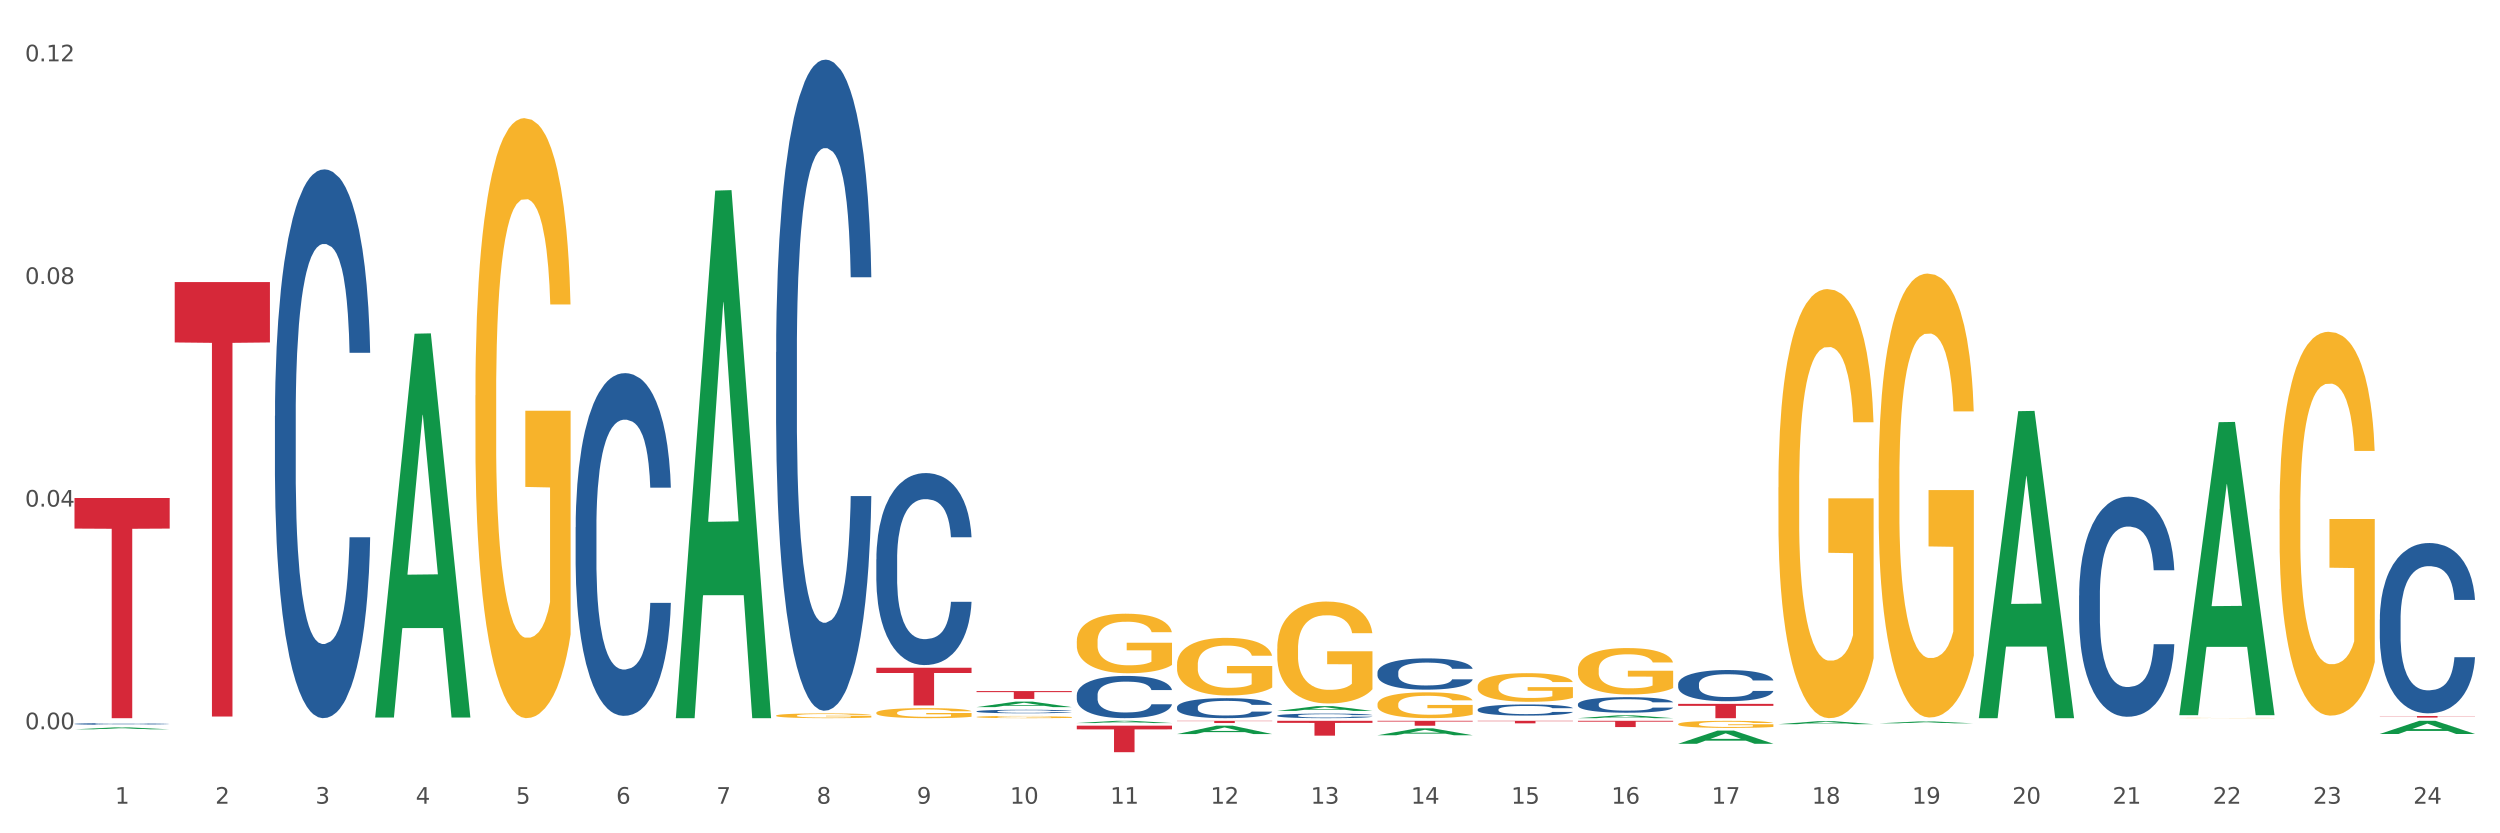 <?xml version="1.0" encoding="utf-8" standalone="no"?>
<!DOCTYPE svg PUBLIC "-//W3C//DTD SVG 1.1//EN"
  "http://www.w3.org/Graphics/SVG/1.1/DTD/svg11.dtd">
<svg xmlns:xlink="http://www.w3.org/1999/xlink" width="1080pt" height="360pt" viewBox="0 0 1080 360" xmlns="http://www.w3.org/2000/svg" version="1.1">
 <rect x="0" y="0" width="1080" height="360" fill="#333333" stroke="none"/>
 <defs>
  <style type="text/css">*{stroke-linejoin: round; stroke-linecap: butt}</style>
 </defs>
 <g id="figure_1">
  <g id="patch_1">
   <path d="M 0 360 
L 1080 360 
L 1080 0 
L 0 0 
z
" style="fill: #ffffff; stroke: #ffffff; stroke-linejoin: miter"/>
  </g>
  <g id="axes_1">
   <g id="matplotlib.axis_1">
    <g id="xtick_1">
     <g id="text_1">
      <!-- 1 -->
      <g style="fill: #4d4d4d" transform="translate(49.688 347.204) scale(0.096 -0.096)">
       <defs>
        <path id="DejaVuSans-31" d="M 794 531 
L 1825 531 
L 1825 4091 
L 703 3866 
L 703 4441 
L 1819 4666 
L 2450 4666 
L 2450 531 
L 3481 531 
L 3481 0 
L 794 0 
L 794 531 
z
" transform="scale(0.016)"/>
       </defs>
       <use xlink:href="#DejaVuSans-31"/>
      </g>
     </g>
    </g>
    <g id="xtick_2">
     <g id="text_2">
      <!-- 2 -->
      <g style="fill: #4d4d4d" transform="translate(92.988 347.204) scale(0.096 -0.096)">
       <defs>
        <path id="DejaVuSans-32" d="M 1228 531 
L 3431 531 
L 3431 0 
L 469 0 
L 469 531 
Q 828 903 1448 1529 
Q 2069 2156 2228 2338 
Q 2531 2678 2651 2914 
Q 2772 3150 2772 3378 
Q 2772 3750 2511 3984 
Q 2250 4219 1831 4219 
Q 1534 4219 1204 4116 
Q 875 4013 500 3803 
L 500 4441 
Q 881 4594 1212 4672 
Q 1544 4750 1819 4750 
Q 2544 4750 2975 4387 
Q 3406 4025 3406 3419 
Q 3406 3131 3298 2873 
Q 3191 2616 2906 2266 
Q 2828 2175 2409 1742 
Q 1991 1309 1228 531 
z
" transform="scale(0.016)"/>
       </defs>
       <use xlink:href="#DejaVuSans-32"/>
      </g>
     </g>
    </g>
    <g id="xtick_3">
     <g id="text_3">
      <!-- 3 -->
      <g style="fill: #4d4d4d" transform="translate(136.287 347.204) scale(0.096 -0.096)">
       <defs>
        <path id="DejaVuSans-33" d="M 2597 2516 
Q 3050 2419 3304 2112 
Q 3559 1806 3559 1356 
Q 3559 666 3084 287 
Q 2609 -91 1734 -91 
Q 1441 -91 1130 -33 
Q 819 25 488 141 
L 488 750 
Q 750 597 1062 519 
Q 1375 441 1716 441 
Q 2309 441 2620 675 
Q 2931 909 2931 1356 
Q 2931 1769 2642 2001 
Q 2353 2234 1838 2234 
L 1294 2234 
L 1294 2753 
L 1863 2753 
Q 2328 2753 2575 2939 
Q 2822 3125 2822 3475 
Q 2822 3834 2567 4026 
Q 2313 4219 1838 4219 
Q 1578 4219 1281 4162 
Q 984 4106 628 3988 
L 628 4550 
Q 988 4650 1302 4700 
Q 1616 4750 1894 4750 
Q 2613 4750 3031 4423 
Q 3450 4097 3450 3541 
Q 3450 3153 3228 2886 
Q 3006 2619 2597 2516 
z
" transform="scale(0.016)"/>
       </defs>
       <use xlink:href="#DejaVuSans-33"/>
      </g>
     </g>
    </g>
    <g id="xtick_4">
     <g id="text_4">
      <!-- 4 -->
      <g style="fill: #4d4d4d" transform="translate(179.587 347.204) scale(0.096 -0.096)">
       <defs>
        <path id="DejaVuSans-34" d="M 2419 4116 
L 825 1625 
L 2419 1625 
L 2419 4116 
z
M 2253 4666 
L 3047 4666 
L 3047 1625 
L 3713 1625 
L 3713 1100 
L 3047 1100 
L 3047 0 
L 2419 0 
L 2419 1100 
L 313 1100 
L 313 1709 
L 2253 4666 
z
" transform="scale(0.016)"/>
       </defs>
       <use xlink:href="#DejaVuSans-34"/>
      </g>
     </g>
    </g>
    <g id="xtick_5">
     <g id="text_5">
      <!-- 5 -->
      <g style="fill: #4d4d4d" transform="translate(222.887 347.204) scale(0.096 -0.096)">
       <defs>
        <path id="DejaVuSans-35" d="M 691 4666 
L 3169 4666 
L 3169 4134 
L 1269 4134 
L 1269 2991 
Q 1406 3038 1543 3061 
Q 1681 3084 1819 3084 
Q 2600 3084 3056 2656 
Q 3513 2228 3513 1497 
Q 3513 744 3044 326 
Q 2575 -91 1722 -91 
Q 1428 -91 1123 -41 
Q 819 9 494 109 
L 494 744 
Q 775 591 1075 516 
Q 1375 441 1709 441 
Q 2250 441 2565 725 
Q 2881 1009 2881 1497 
Q 2881 1984 2565 2268 
Q 2250 2553 1709 2553 
Q 1456 2553 1204 2497 
Q 953 2441 691 2322 
L 691 4666 
z
" transform="scale(0.016)"/>
       </defs>
       <use xlink:href="#DejaVuSans-35"/>
      </g>
     </g>
    </g>
    <g id="xtick_6">
     <g id="text_6">
      <!-- 6 -->
      <g style="fill: #4d4d4d" transform="translate(266.186 347.204) scale(0.096 -0.096)">
       <defs>
        <path id="DejaVuSans-36" d="M 2113 2584 
Q 1688 2584 1439 2293 
Q 1191 2003 1191 1497 
Q 1191 994 1439 701 
Q 1688 409 2113 409 
Q 2538 409 2786 701 
Q 3034 994 3034 1497 
Q 3034 2003 2786 2293 
Q 2538 2584 2113 2584 
z
M 3366 4563 
L 3366 3988 
Q 3128 4100 2886 4159 
Q 2644 4219 2406 4219 
Q 1781 4219 1451 3797 
Q 1122 3375 1075 2522 
Q 1259 2794 1537 2939 
Q 1816 3084 2150 3084 
Q 2853 3084 3261 2657 
Q 3669 2231 3669 1497 
Q 3669 778 3244 343 
Q 2819 -91 2113 -91 
Q 1303 -91 875 529 
Q 447 1150 447 2328 
Q 447 3434 972 4092 
Q 1497 4750 2381 4750 
Q 2619 4750 2861 4703 
Q 3103 4656 3366 4563 
z
" transform="scale(0.016)"/>
       </defs>
       <use xlink:href="#DejaVuSans-36"/>
      </g>
     </g>
    </g>
    <g id="xtick_7">
     <g id="text_7">
      <!-- 7 -->
      <g style="fill: #4d4d4d" transform="translate(309.486 347.204) scale(0.096 -0.096)">
       <defs>
        <path id="DejaVuSans-37" d="M 525 4666 
L 3525 4666 
L 3525 4397 
L 1831 0 
L 1172 0 
L 2766 4134 
L 525 4134 
L 525 4666 
z
" transform="scale(0.016)"/>
       </defs>
       <use xlink:href="#DejaVuSans-37"/>
      </g>
     </g>
    </g>
    <g id="xtick_8">
     <g id="text_8">
      <!-- 8 -->
      <g style="fill: #4d4d4d" transform="translate(352.785 347.204) scale(0.096 -0.096)">
       <defs>
        <path id="DejaVuSans-38" d="M 2034 2216 
Q 1584 2216 1326 1975 
Q 1069 1734 1069 1313 
Q 1069 891 1326 650 
Q 1584 409 2034 409 
Q 2484 409 2743 651 
Q 3003 894 3003 1313 
Q 3003 1734 2745 1975 
Q 2488 2216 2034 2216 
z
M 1403 2484 
Q 997 2584 770 2862 
Q 544 3141 544 3541 
Q 544 4100 942 4425 
Q 1341 4750 2034 4750 
Q 2731 4750 3128 4425 
Q 3525 4100 3525 3541 
Q 3525 3141 3298 2862 
Q 3072 2584 2669 2484 
Q 3125 2378 3379 2068 
Q 3634 1759 3634 1313 
Q 3634 634 3220 271 
Q 2806 -91 2034 -91 
Q 1263 -91 848 271 
Q 434 634 434 1313 
Q 434 1759 690 2068 
Q 947 2378 1403 2484 
z
M 1172 3481 
Q 1172 3119 1398 2916 
Q 1625 2713 2034 2713 
Q 2441 2713 2670 2916 
Q 2900 3119 2900 3481 
Q 2900 3844 2670 4047 
Q 2441 4250 2034 4250 
Q 1625 4250 1398 4047 
Q 1172 3844 1172 3481 
z
" transform="scale(0.016)"/>
       </defs>
       <use xlink:href="#DejaVuSans-38"/>
      </g>
     </g>
    </g>
    <g id="xtick_9">
     <g id="text_9">
      <!-- 9 -->
      <g style="fill: #4d4d4d" transform="translate(396.085 347.204) scale(0.096 -0.096)">
       <defs>
        <path id="DejaVuSans-39" d="M 703 97 
L 703 672 
Q 941 559 1184 500 
Q 1428 441 1663 441 
Q 2288 441 2617 861 
Q 2947 1281 2994 2138 
Q 2813 1869 2534 1725 
Q 2256 1581 1919 1581 
Q 1219 1581 811 2004 
Q 403 2428 403 3163 
Q 403 3881 828 4315 
Q 1253 4750 1959 4750 
Q 2769 4750 3195 4129 
Q 3622 3509 3622 2328 
Q 3622 1225 3098 567 
Q 2575 -91 1691 -91 
Q 1453 -91 1209 -44 
Q 966 3 703 97 
z
M 1959 2075 
Q 2384 2075 2632 2365 
Q 2881 2656 2881 3163 
Q 2881 3666 2632 3958 
Q 2384 4250 1959 4250 
Q 1534 4250 1286 3958 
Q 1038 3666 1038 3163 
Q 1038 2656 1286 2365 
Q 1534 2075 1959 2075 
z
" transform="scale(0.016)"/>
       </defs>
       <use xlink:href="#DejaVuSans-39"/>
      </g>
     </g>
    </g>
    <g id="xtick_10">
     <g id="text_10">
      <!-- 10 -->
      <g style="fill: #4d4d4d" transform="translate(436.331 347.204) scale(0.096 -0.096)">
       <defs>
        <path id="DejaVuSans-30" d="M 2034 4250 
Q 1547 4250 1301 3770 
Q 1056 3291 1056 2328 
Q 1056 1369 1301 889 
Q 1547 409 2034 409 
Q 2525 409 2770 889 
Q 3016 1369 3016 2328 
Q 3016 3291 2770 3770 
Q 2525 4250 2034 4250 
z
M 2034 4750 
Q 2819 4750 3233 4129 
Q 3647 3509 3647 2328 
Q 3647 1150 3233 529 
Q 2819 -91 2034 -91 
Q 1250 -91 836 529 
Q 422 1150 422 2328 
Q 422 3509 836 4129 
Q 1250 4750 2034 4750 
z
" transform="scale(0.016)"/>
       </defs>
       <use xlink:href="#DejaVuSans-31"/>
       <use xlink:href="#DejaVuSans-30" transform="translate(63.623 0)"/>
      </g>
     </g>
    </g>
    <g id="xtick_11">
     <g id="text_11">
      <!-- 11 -->
      <g style="fill: #4d4d4d" transform="translate(479.63 347.204) scale(0.096 -0.096)">
       <use xlink:href="#DejaVuSans-31"/>
       <use xlink:href="#DejaVuSans-31" transform="translate(63.623 0)"/>
      </g>
     </g>
    </g>
    <g id="xtick_12">
     <g id="text_12">
      <!-- 12 -->
      <g style="fill: #4d4d4d" transform="translate(522.93 347.204) scale(0.096 -0.096)">
       <use xlink:href="#DejaVuSans-31"/>
       <use xlink:href="#DejaVuSans-32" transform="translate(63.623 0)"/>
      </g>
     </g>
    </g>
    <g id="xtick_13">
     <g id="text_13">
      <!-- 13 -->
      <g style="fill: #4d4d4d" transform="translate(566.229 347.204) scale(0.096 -0.096)">
       <use xlink:href="#DejaVuSans-31"/>
       <use xlink:href="#DejaVuSans-33" transform="translate(63.623 0)"/>
      </g>
     </g>
    </g>
    <g id="xtick_14">
     <g id="text_14">
      <!-- 14 -->
      <g style="fill: #4d4d4d" transform="translate(609.529 347.204) scale(0.096 -0.096)">
       <use xlink:href="#DejaVuSans-31"/>
       <use xlink:href="#DejaVuSans-34" transform="translate(63.623 0)"/>
      </g>
     </g>
    </g>
    <g id="xtick_15">
     <g id="text_15">
      <!-- 15 -->
      <g style="fill: #4d4d4d" transform="translate(652.828 347.204) scale(0.096 -0.096)">
       <use xlink:href="#DejaVuSans-31"/>
       <use xlink:href="#DejaVuSans-35" transform="translate(63.623 0)"/>
      </g>
     </g>
    </g>
    <g id="xtick_16">
     <g id="text_16">
      <!-- 16 -->
      <g style="fill: #4d4d4d" transform="translate(696.128 347.204) scale(0.096 -0.096)">
       <use xlink:href="#DejaVuSans-31"/>
       <use xlink:href="#DejaVuSans-36" transform="translate(63.623 0)"/>
      </g>
     </g>
    </g>
    <g id="xtick_17">
     <g id="text_17">
      <!-- 17 -->
      <g style="fill: #4d4d4d" transform="translate(739.428 347.204) scale(0.096 -0.096)">
       <use xlink:href="#DejaVuSans-31"/>
       <use xlink:href="#DejaVuSans-37" transform="translate(63.623 0)"/>
      </g>
     </g>
    </g>
    <g id="xtick_18">
     <g id="text_18">
      <!-- 18 -->
      <g style="fill: #4d4d4d" transform="translate(782.727 347.204) scale(0.096 -0.096)">
       <use xlink:href="#DejaVuSans-31"/>
       <use xlink:href="#DejaVuSans-38" transform="translate(63.623 0)"/>
      </g>
     </g>
    </g>
    <g id="xtick_19">
     <g id="text_19">
      <!-- 19 -->
      <g style="fill: #4d4d4d" transform="translate(826.027 347.204) scale(0.096 -0.096)">
       <use xlink:href="#DejaVuSans-31"/>
       <use xlink:href="#DejaVuSans-39" transform="translate(63.623 0)"/>
      </g>
     </g>
    </g>
    <g id="xtick_20">
     <g id="text_20">
      <!-- 20 -->
      <g style="fill: #4d4d4d" transform="translate(869.326 347.204) scale(0.096 -0.096)">
       <use xlink:href="#DejaVuSans-32"/>
       <use xlink:href="#DejaVuSans-30" transform="translate(63.623 0)"/>
      </g>
     </g>
    </g>
    <g id="xtick_21">
     <g id="text_21">
      <!-- 21 -->
      <g style="fill: #4d4d4d" transform="translate(912.626 347.204) scale(0.096 -0.096)">
       <use xlink:href="#DejaVuSans-32"/>
       <use xlink:href="#DejaVuSans-31" transform="translate(63.623 0)"/>
      </g>
     </g>
    </g>
    <g id="xtick_22">
     <g id="text_22">
      <!-- 22 -->
      <g style="fill: #4d4d4d" transform="translate(955.926 347.204) scale(0.096 -0.096)">
       <use xlink:href="#DejaVuSans-32"/>
       <use xlink:href="#DejaVuSans-32" transform="translate(63.623 0)"/>
      </g>
     </g>
    </g>
    <g id="xtick_23">
     <g id="text_23">
      <!-- 23 -->
      <g style="fill: #4d4d4d" transform="translate(999.225 347.204) scale(0.096 -0.096)">
       <use xlink:href="#DejaVuSans-32"/>
       <use xlink:href="#DejaVuSans-33" transform="translate(63.623 0)"/>
      </g>
     </g>
    </g>
    <g id="xtick_24">
     <g id="text_24">
      <!-- 24 -->
      <g style="fill: #4d4d4d" transform="translate(1042.525 347.204) scale(0.096 -0.096)">
       <use xlink:href="#DejaVuSans-32"/>
       <use xlink:href="#DejaVuSans-34" transform="translate(63.623 0)"/>
      </g>
     </g>
    </g>
    <g id="xtick_25"/>
    <g id="xtick_26"/>
    <g id="xtick_27"/>
    <g id="xtick_28"/>
    <g id="xtick_29"/>
    <g id="xtick_30"/>
    <g id="xtick_31"/>
    <g id="xtick_32"/>
    <g id="xtick_33"/>
    <g id="xtick_34"/>
    <g id="xtick_35"/>
    <g id="xtick_36"/>
    <g id="xtick_37"/>
    <g id="xtick_38"/>
    <g id="xtick_39"/>
    <g id="xtick_40"/>
    <g id="xtick_41"/>
    <g id="xtick_42"/>
    <g id="xtick_43"/>
    <g id="xtick_44"/>
    <g id="xtick_45"/>
    <g id="xtick_46"/>
    <g id="xtick_47"/>
   </g>
   <g id="matplotlib.axis_2">
    <g id="ytick_1">
     <g id="text_25">
      <!-- 0.00 -->
      <g style="fill: #4d4d4d" transform="translate(10.8 315.041) scale(0.096 -0.096)">
       <defs>
        <path id="DejaVuSans-2e" d="M 684 794 
L 1344 794 
L 1344 0 
L 684 0 
L 684 794 
z
" transform="scale(0.016)"/>
       </defs>
       <use xlink:href="#DejaVuSans-30"/>
       <use xlink:href="#DejaVuSans-2e" transform="translate(63.623 0)"/>
       <use xlink:href="#DejaVuSans-30" transform="translate(95.41 0)"/>
       <use xlink:href="#DejaVuSans-30" transform="translate(159.033 0)"/>
      </g>
     </g>
    </g>
    <g id="ytick_2">
     <g id="text_26">
      <!-- 0.04 -->
      <g style="fill: #4d4d4d" transform="translate(10.8 218.861) scale(0.096 -0.096)">
       <use xlink:href="#DejaVuSans-30"/>
       <use xlink:href="#DejaVuSans-2e" transform="translate(63.623 0)"/>
       <use xlink:href="#DejaVuSans-30" transform="translate(95.41 0)"/>
       <use xlink:href="#DejaVuSans-34" transform="translate(159.033 0)"/>
      </g>
     </g>
    </g>
    <g id="ytick_3">
     <g id="text_27">
      <!-- 0.08 -->
      <g style="fill: #4d4d4d" transform="translate(10.8 122.681) scale(0.096 -0.096)">
       <use xlink:href="#DejaVuSans-30"/>
       <use xlink:href="#DejaVuSans-2e" transform="translate(63.623 0)"/>
       <use xlink:href="#DejaVuSans-30" transform="translate(95.41 0)"/>
       <use xlink:href="#DejaVuSans-38" transform="translate(159.033 0)"/>
      </g>
     </g>
    </g>
    <g id="ytick_4">
     <g id="text_28">
      <!-- 0.12 -->
      <g style="fill: #4d4d4d" transform="translate(10.8 26.501) scale(0.096 -0.096)">
       <use xlink:href="#DejaVuSans-30"/>
       <use xlink:href="#DejaVuSans-2e" transform="translate(63.623 0)"/>
       <use xlink:href="#DejaVuSans-31" transform="translate(95.41 0)"/>
       <use xlink:href="#DejaVuSans-32" transform="translate(159.033 0)"/>
      </g>
     </g>
    </g>
    <g id="ytick_5"/>
    <g id="ytick_6"/>
    <g id="ytick_7"/>
   </g>
   <g id="PolyCollection_1">
    <path d="M 32.175 315.08 
L 32.217 315.079 
L 49.18 314.248 
L 56.22 314.248 
L 73.31 315.081 
L 65.167 315.081 
L 61.478 314.887 
L 43.964 314.887 
L 43.837 314.89 
L 40.275 315.081 
L 32.175 315.081 
L 32.175 315.08 
L 46.169 314.771 
L 59.273 314.771 
L 52.785 314.425 
L 52.7 314.424 
L 52.615 314.426 
L 46.127 314.771 
L 46.169 314.771 
L 32.175 315.08 
z
" clip-path="url(#p6d1beb1ba3)" style="fill: #109648"/>
    <path d="M 421.871 298.538 
L 463.006 298.538 
L 463.006 299.01 
L 446.825 299.014 
L 446.825 301.936 
L 437.955 301.936 
L 437.955 299.014 
L 421.871 299.01 
L 421.871 298.541 
L 421.871 298.538 
z
" clip-path="url(#p6d1beb1ba3)" style="fill: #d62839"/>
    <path d="M 378.572 288.456 
L 419.706 288.456 
L 419.706 290.723 
L 403.525 290.738 
L 403.525 304.768 
L 394.655 304.768 
L 394.655 290.738 
L 378.572 290.723 
L 378.572 288.472 
L 378.572 288.456 
z
" clip-path="url(#p6d1beb1ba3)" style="fill: #d62839"/>
    <path d="M 75.475 121.857 
L 116.609 121.857 
L 116.609 147.941 
L 100.428 148.117 
L 100.428 309.556 
L 91.558 309.556 
L 91.558 148.117 
L 75.475 147.941 
L 75.475 122.033 
L 75.475 121.857 
z
" clip-path="url(#p6d1beb1ba3)" style="fill: #d62839"/>
    <path d="M 32.175 215.132 
L 73.31 215.132 
L 73.31 228.351 
L 57.129 228.44 
L 57.129 310.252 
L 48.258 310.252 
L 48.258 228.44 
L 32.175 228.351 
L 32.175 215.221 
L 32.175 215.132 
z
" clip-path="url(#p6d1beb1ba3)" style="fill: #d62839"/>
    <path d="M 32.175 312.718 
L 32.224 312.717 
L 32.224 312.699 
L 32.369 312.675 
L 32.904 312.63 
L 33.585 312.596 
L 34.752 312.556 
L 35.384 312.539 
L 36.211 312.521 
L 37.912 312.491 
L 39.857 312.465 
L 41.219 312.451 
L 42.24 312.442 
L 44.525 312.426 
L 45.838 312.419 
L 47.199 312.413 
L 48.366 312.409 
L 50.311 312.405 
L 51.867 312.403 
L 53.666 312.402 
L 55.173 312.403 
L 57.167 312.405 
L 60.084 312.413 
L 61.203 312.417 
L 62.71 312.425 
L 64.266 312.435 
L 65.53 312.446 
L 66.989 312.46 
L 68.496 312.48 
L 69.955 312.504 
L 70.976 312.527 
L 71.802 312.55 
L 72.532 312.579 
L 73.066 312.611 
L 73.31 312.637 
L 64.412 312.637 
L 64.169 312.613 
L 63.682 312.588 
L 63.196 312.57 
L 62.661 312.556 
L 61.835 312.54 
L 61.105 312.53 
L 59.89 312.518 
L 58.771 312.51 
L 57.848 312.505 
L 56.729 312.502 
L 54.347 312.498 
L 52.645 312.498 
L 51.575 312.499 
L 50.263 312.502 
L 49.144 312.507 
L 47.831 312.514 
L 46.81 312.523 
L 45.789 312.534 
L 45.206 312.541 
L 44.331 312.555 
L 43.747 312.567 
L 42.969 312.587 
L 42.532 312.601 
L 41.754 312.638 
L 41.413 312.665 
L 41.267 312.683 
L 41.17 312.704 
L 41.17 312.804 
L 41.462 312.849 
L 41.705 312.868 
L 42.094 312.89 
L 42.823 312.918 
L 43.893 312.946 
L 45.011 312.966 
L 45.935 312.978 
L 46.81 312.987 
L 47.686 312.994 
L 48.755 313 
L 49.63 313.004 
L 50.943 313.008 
L 52.499 313.01 
L 53.715 313.01 
L 56.194 313.007 
L 57.313 313.004 
L 58.383 312.999 
L 59.549 312.992 
L 60.473 312.984 
L 61.008 312.979 
L 61.883 312.966 
L 62.564 312.954 
L 63.148 312.939 
L 63.536 312.926 
L 63.974 312.907 
L 64.314 312.885 
L 64.412 312.873 
L 73.31 312.873 
L 73.115 312.896 
L 72.775 312.919 
L 72.094 312.949 
L 71.559 312.966 
L 70.733 312.988 
L 69.857 313.006 
L 68.642 313.026 
L 67.524 313.04 
L 66.357 313.053 
L 65.092 313.065 
L 62.807 313.081 
L 61.981 313.085 
L 60.23 313.093 
L 58.869 313.097 
L 56.875 313.102 
L 54.833 313.104 
L 52.694 313.105 
L 50.797 313.104 
L 48.707 313.1 
L 47.394 313.096 
L 45.935 313.09 
L 44.233 313.081 
L 42.629 313.07 
L 41.122 313.058 
L 39.711 313.043 
L 38.399 313.026 
L 36.697 312.999 
L 35.433 312.972 
L 34.509 312.947 
L 33.877 312.925 
L 33.245 312.898 
L 32.904 312.88 
L 32.369 312.835 
L 32.175 312.793 
L 32.175 312.718 
z
" clip-path="url(#p6d1beb1ba3)" style="fill: #255c99"/>
    <path d="M 118.774 179.693 
L 118.823 179.477 
L 118.823 173.414 
L 118.969 165.187 
L 119.504 150.031 
L 120.184 138.555 
L 121.351 125.131 
L 121.983 119.502 
L 122.81 113.223 
L 124.512 103.047 
L 126.457 94.386 
L 127.818 89.623 
L 128.839 86.592 
L 131.124 81.179 
L 132.437 78.797 
L 133.799 76.849 
L 134.965 75.55 
L 136.91 74.034 
L 138.466 73.384 
L 140.265 73.168 
L 141.773 73.384 
L 143.766 74.25 
L 146.683 76.849 
L 147.802 78.364 
L 149.309 80.962 
L 150.865 84.427 
L 152.129 87.891 
L 153.588 92.871 
L 155.095 99.366 
L 156.554 107.594 
L 157.575 115.172 
L 158.401 123.183 
L 159.131 132.926 
L 159.666 143.535 
L 159.909 152.412 
L 151.011 152.412 
L 150.768 144.401 
L 150.282 135.741 
L 149.795 129.895 
L 149.26 125.131 
L 148.434 119.719 
L 147.705 116.254 
L 146.489 112.141 
L 145.371 109.542 
L 144.447 108.027 
L 143.329 106.728 
L 140.946 105.429 
L 139.244 105.429 
L 138.175 105.862 
L 136.862 106.944 
L 135.743 108.46 
L 134.431 111.058 
L 133.41 113.873 
L 132.388 117.553 
L 131.805 120.152 
L 130.93 124.915 
L 130.346 128.812 
L 129.568 135.524 
L 129.131 140.287 
L 128.353 152.629 
L 128.012 161.722 
L 127.867 168.001 
L 127.769 174.93 
L 127.769 208.706 
L 128.061 223.862 
L 128.304 230.358 
L 128.693 237.719 
L 129.422 247.246 
L 130.492 256.556 
L 131.61 263.268 
L 132.534 267.382 
L 133.41 270.413 
L 134.285 272.795 
L 135.354 274.96 
L 136.23 276.259 
L 137.542 277.558 
L 139.098 278.207 
L 140.314 278.207 
L 142.794 277.125 
L 143.912 276.042 
L 144.982 274.527 
L 146.149 272.145 
L 147.072 269.547 
L 147.607 267.598 
L 148.482 263.484 
L 149.163 259.154 
L 149.747 254.174 
L 150.136 249.844 
L 150.573 243.349 
L 150.914 235.987 
L 151.011 232.09 
L 159.909 232.09 
L 159.714 239.884 
L 159.374 247.462 
L 158.693 257.639 
L 158.158 263.484 
L 157.332 270.629 
L 156.457 276.692 
L 155.241 283.404 
L 154.123 288.384 
L 152.956 292.714 
L 151.692 296.611 
L 149.406 302.024 
L 148.58 303.54 
L 146.829 306.138 
L 145.468 307.653 
L 143.474 309.169 
L 141.432 310.035 
L 139.293 310.252 
L 137.397 309.819 
L 135.306 308.52 
L 133.993 307.22 
L 132.534 305.272 
L 130.833 302.241 
L 129.228 298.56 
L 127.721 294.23 
L 126.311 289.25 
L 124.998 283.62 
L 123.296 274.31 
L 122.032 265.217 
L 121.108 256.772 
L 120.476 249.627 
L 119.844 240.534 
L 119.504 234.255 
L 118.969 219.099 
L 118.774 205.025 
L 118.774 179.693 
z
" clip-path="url(#p6d1beb1ba3)" style="fill: #255c99"/>
    <path d="M 248.673 227.717 
L 248.722 227.582 
L 248.722 223.796 
L 248.867 218.658 
L 249.402 209.193 
L 250.083 202.027 
L 251.25 193.644 
L 251.882 190.128 
L 252.709 186.207 
L 254.41 179.852 
L 256.355 174.444 
L 257.717 171.469 
L 258.738 169.576 
L 261.023 166.196 
L 262.336 164.708 
L 263.697 163.491 
L 264.864 162.68 
L 266.809 161.734 
L 268.365 161.328 
L 270.164 161.193 
L 271.671 161.328 
L 273.665 161.869 
L 276.582 163.491 
L 277.701 164.438 
L 279.208 166.06 
L 280.764 168.224 
L 282.028 170.387 
L 283.487 173.497 
L 284.994 177.553 
L 286.453 182.691 
L 287.474 187.424 
L 288.3 192.427 
L 289.03 198.511 
L 289.564 205.137 
L 289.808 210.68 
L 280.91 210.68 
L 280.666 205.677 
L 280.18 200.269 
L 279.694 196.618 
L 279.159 193.644 
L 278.333 190.263 
L 277.603 188.1 
L 276.388 185.531 
L 275.269 183.908 
L 274.346 182.962 
L 273.227 182.151 
L 270.845 181.339 
L 269.143 181.339 
L 268.073 181.61 
L 266.76 182.286 
L 265.642 183.232 
L 264.329 184.855 
L 263.308 186.613 
L 262.287 188.911 
L 261.704 190.534 
L 260.829 193.508 
L 260.245 195.942 
L 259.467 200.134 
L 259.029 203.108 
L 258.252 210.815 
L 257.911 216.494 
L 257.765 220.415 
L 257.668 224.742 
L 257.668 245.835 
L 257.96 255.3 
L 258.203 259.356 
L 258.592 263.954 
L 259.321 269.903 
L 260.391 275.717 
L 261.509 279.909 
L 262.433 282.478 
L 263.308 284.371 
L 264.183 285.858 
L 265.253 287.21 
L 266.128 288.021 
L 267.441 288.833 
L 268.997 289.238 
L 270.213 289.238 
L 272.692 288.562 
L 273.811 287.886 
L 274.88 286.94 
L 276.047 285.452 
L 276.971 283.83 
L 277.506 282.613 
L 278.381 280.044 
L 279.062 277.34 
L 279.645 274.23 
L 280.034 271.525 
L 280.472 267.469 
L 280.812 262.872 
L 280.91 260.438 
L 289.808 260.438 
L 289.613 265.306 
L 289.273 270.038 
L 288.592 276.393 
L 288.057 280.044 
L 287.231 284.506 
L 286.355 288.292 
L 285.14 292.483 
L 284.021 295.593 
L 282.855 298.297 
L 281.59 300.731 
L 279.305 304.111 
L 278.478 305.058 
L 276.728 306.68 
L 275.367 307.627 
L 273.373 308.573 
L 271.331 309.114 
L 269.192 309.249 
L 267.295 308.979 
L 265.205 308.168 
L 263.892 307.357 
L 262.433 306.14 
L 260.731 304.247 
L 259.127 301.948 
L 257.619 299.244 
L 256.209 296.134 
L 254.897 292.618 
L 253.195 286.804 
L 251.931 281.125 
L 251.007 275.852 
L 250.375 271.39 
L 249.743 265.711 
L 249.402 261.79 
L 248.867 252.325 
L 248.673 243.537 
L 248.673 227.717 
z
" clip-path="url(#p6d1beb1ba3)" style="fill: #255c99"/>
    <path d="M 335.272 152.148 
L 335.321 151.891 
L 335.321 144.698 
L 335.467 134.936 
L 336.001 116.954 
L 336.682 103.339 
L 337.849 87.412 
L 338.481 80.733 
L 339.308 73.283 
L 341.01 61.21 
L 342.954 50.934 
L 344.316 45.283 
L 345.337 41.686 
L 347.622 35.264 
L 348.935 32.439 
L 350.296 30.127 
L 351.463 28.585 
L 353.408 26.787 
L 354.964 26.016 
L 356.763 25.759 
L 358.271 26.016 
L 360.264 27.044 
L 363.181 30.127 
L 364.3 31.925 
L 365.807 35.007 
L 367.363 39.118 
L 368.627 43.228 
L 370.086 49.136 
L 371.593 56.843 
L 373.052 66.604 
L 374.073 75.595 
L 374.899 85.1 
L 375.629 96.66 
L 376.164 109.248 
L 376.407 119.78 
L 367.509 119.78 
L 367.266 110.275 
L 366.779 100 
L 366.293 93.064 
L 365.758 87.412 
L 364.932 80.99 
L 364.202 76.88 
L 362.987 71.999 
L 361.869 68.916 
L 360.945 67.118 
L 359.826 65.577 
L 357.444 64.036 
L 355.742 64.036 
L 354.672 64.549 
L 353.36 65.834 
L 352.241 67.632 
L 350.929 70.715 
L 349.907 74.054 
L 348.886 78.421 
L 348.303 81.504 
L 347.428 87.155 
L 346.844 91.779 
L 346.066 99.743 
L 345.629 105.394 
L 344.851 120.037 
L 344.51 130.826 
L 344.364 138.276 
L 344.267 146.496 
L 344.267 186.57 
L 344.559 204.552 
L 344.802 212.259 
L 345.191 220.993 
L 345.92 232.296 
L 346.99 243.342 
L 348.108 251.306 
L 349.032 256.187 
L 349.907 259.783 
L 350.783 262.609 
L 351.852 265.178 
L 352.728 266.719 
L 354.04 268.26 
L 355.596 269.031 
L 356.812 269.031 
L 359.292 267.746 
L 360.41 266.462 
L 361.48 264.664 
L 362.647 261.838 
L 363.57 258.755 
L 364.105 256.443 
L 364.98 251.563 
L 365.661 246.425 
L 366.245 240.517 
L 366.634 235.379 
L 367.071 227.672 
L 367.412 218.938 
L 367.509 214.314 
L 376.407 214.314 
L 376.212 223.562 
L 375.872 232.553 
L 375.191 244.627 
L 374.656 251.563 
L 373.83 260.04 
L 372.954 267.233 
L 371.739 275.196 
L 370.621 281.105 
L 369.454 286.242 
L 368.189 290.866 
L 365.904 297.288 
L 365.078 299.087 
L 363.327 302.169 
L 361.966 303.967 
L 359.972 305.766 
L 357.93 306.793 
L 355.791 307.05 
L 353.894 306.536 
L 351.804 304.995 
L 350.491 303.454 
L 349.032 301.142 
L 347.33 297.545 
L 345.726 293.178 
L 344.219 288.041 
L 342.809 282.132 
L 341.496 275.453 
L 339.794 264.407 
L 338.53 253.618 
L 337.606 243.599 
L 336.974 235.122 
L 336.342 224.333 
L 336.001 216.883 
L 335.467 198.901 
L 335.272 182.203 
L 335.272 152.148 
z
" clip-path="url(#p6d1beb1ba3)" style="fill: #255c99"/>
    <path d="M 378.572 241.634 
L 378.62 241.558 
L 378.62 239.437 
L 378.766 236.559 
L 379.301 231.256 
L 379.982 227.241 
L 381.149 222.544 
L 381.781 220.574 
L 382.607 218.378 
L 384.309 214.817 
L 386.254 211.787 
L 387.615 210.12 
L 388.637 209.06 
L 390.922 207.166 
L 392.235 206.333 
L 393.596 205.651 
L 394.763 205.196 
L 396.708 204.666 
L 398.264 204.439 
L 400.063 204.363 
L 401.57 204.439 
L 403.564 204.742 
L 406.481 205.651 
L 407.599 206.181 
L 409.107 207.09 
L 410.662 208.302 
L 411.927 209.514 
L 413.385 211.257 
L 414.893 213.529 
L 416.351 216.408 
L 417.372 219.059 
L 418.199 221.862 
L 418.928 225.271 
L 419.463 228.983 
L 419.706 232.089 
L 410.808 232.089 
L 410.565 229.286 
L 410.079 226.256 
L 409.593 224.211 
L 409.058 222.544 
L 408.231 220.65 
L 407.502 219.438 
L 406.286 217.999 
L 405.168 217.09 
L 404.244 216.559 
L 403.126 216.105 
L 400.744 215.65 
L 399.042 215.65 
L 397.972 215.802 
L 396.659 216.181 
L 395.541 216.711 
L 394.228 217.62 
L 393.207 218.605 
L 392.186 219.893 
L 391.602 220.802 
L 390.727 222.468 
L 390.144 223.832 
L 389.366 226.18 
L 388.928 227.847 
L 388.15 232.165 
L 387.81 235.346 
L 387.664 237.543 
L 387.567 239.967 
L 387.567 251.785 
L 387.859 257.088 
L 388.102 259.36 
L 388.491 261.936 
L 389.22 265.269 
L 390.29 268.527 
L 391.408 270.875 
L 392.332 272.314 
L 393.207 273.375 
L 394.082 274.208 
L 395.152 274.966 
L 396.027 275.42 
L 397.34 275.875 
L 398.896 276.102 
L 400.111 276.102 
L 402.591 275.723 
L 403.709 275.345 
L 404.779 274.814 
L 405.946 273.981 
L 406.87 273.072 
L 407.405 272.39 
L 408.28 270.951 
L 408.961 269.436 
L 409.544 267.693 
L 409.933 266.178 
L 410.371 263.906 
L 410.711 261.33 
L 410.808 259.967 
L 419.706 259.967 
L 419.512 262.694 
L 419.171 265.345 
L 418.491 268.905 
L 417.956 270.951 
L 417.129 273.451 
L 416.254 275.572 
L 415.039 277.92 
L 413.92 279.663 
L 412.753 281.178 
L 411.489 282.541 
L 409.204 284.435 
L 408.377 284.965 
L 406.627 285.874 
L 405.265 286.405 
L 403.272 286.935 
L 401.23 287.238 
L 399.09 287.314 
L 397.194 287.162 
L 395.103 286.708 
L 393.79 286.253 
L 392.332 285.571 
L 390.63 284.511 
L 389.025 283.223 
L 387.518 281.708 
L 386.108 279.966 
L 384.795 277.996 
L 383.094 274.739 
L 381.829 271.557 
L 380.906 268.602 
L 380.273 266.103 
L 379.641 262.921 
L 379.301 260.724 
L 378.766 255.421 
L 378.572 250.497 
L 378.572 241.634 
z
" clip-path="url(#p6d1beb1ba3)" style="fill: #255c99"/>
    <path d="M 421.871 307.301 
L 421.92 307.299 
L 421.92 307.261 
L 422.066 307.208 
L 422.601 307.111 
L 423.281 307.037 
L 424.448 306.951 
L 425.08 306.915 
L 425.907 306.875 
L 427.609 306.81 
L 429.554 306.755 
L 430.915 306.724 
L 431.936 306.705 
L 434.221 306.67 
L 435.534 306.655 
L 436.896 306.642 
L 438.063 306.634 
L 440.007 306.624 
L 441.563 306.62 
L 443.362 306.619 
L 444.87 306.62 
L 446.863 306.626 
L 449.781 306.642 
L 450.899 306.652 
L 452.406 306.669 
L 453.962 306.691 
L 455.226 306.713 
L 456.685 306.745 
L 458.192 306.786 
L 459.651 306.839 
L 460.672 306.888 
L 461.499 306.939 
L 462.228 307.001 
L 462.763 307.069 
L 463.006 307.126 
L 454.108 307.126 
L 453.865 307.075 
L 453.379 307.019 
L 452.892 306.982 
L 452.358 306.951 
L 451.531 306.917 
L 450.802 306.895 
L 449.586 306.868 
L 448.468 306.852 
L 447.544 306.842 
L 446.426 306.834 
L 444.043 306.825 
L 442.341 306.825 
L 441.272 306.828 
L 439.959 306.835 
L 438.84 306.845 
L 437.528 306.861 
L 436.507 306.879 
L 435.486 306.903 
L 434.902 306.92 
L 434.027 306.95 
L 433.443 306.975 
L 432.665 307.018 
L 432.228 307.048 
L 431.45 307.127 
L 431.11 307.186 
L 430.964 307.226 
L 430.866 307.27 
L 430.866 307.486 
L 431.158 307.584 
L 431.401 307.625 
L 431.79 307.672 
L 432.52 307.733 
L 433.589 307.793 
L 434.708 307.836 
L 435.631 307.862 
L 436.507 307.882 
L 437.382 307.897 
L 438.452 307.911 
L 439.327 307.919 
L 440.64 307.927 
L 442.195 307.931 
L 443.411 307.931 
L 445.891 307.925 
L 447.009 307.918 
L 448.079 307.908 
L 449.246 307.893 
L 450.17 307.876 
L 450.704 307.864 
L 451.58 307.837 
L 452.26 307.809 
L 452.844 307.778 
L 453.233 307.75 
L 453.67 307.708 
L 454.011 307.661 
L 454.108 307.636 
L 463.006 307.636 
L 462.811 307.686 
L 462.471 307.735 
L 461.79 307.8 
L 461.255 307.837 
L 460.429 307.883 
L 459.554 307.922 
L 458.338 307.965 
L 457.22 307.997 
L 456.053 308.024 
L 454.789 308.049 
L 452.503 308.084 
L 451.677 308.094 
L 449.926 308.11 
L 448.565 308.12 
L 446.571 308.13 
L 444.529 308.135 
L 442.39 308.137 
L 440.494 308.134 
L 438.403 308.126 
L 437.09 308.117 
L 435.631 308.105 
L 433.93 308.085 
L 432.325 308.062 
L 430.818 308.034 
L 429.408 308.002 
L 428.095 307.966 
L 426.393 307.907 
L 425.129 307.848 
L 424.205 307.794 
L 423.573 307.748 
L 422.941 307.69 
L 422.601 307.65 
L 422.066 307.553 
L 421.871 307.463 
L 421.871 307.301 
z
" clip-path="url(#p6d1beb1ba3)" style="fill: #255c99"/>
    <path d="M 465.171 300.196 
L 465.219 300.179 
L 465.219 299.712 
L 465.365 299.079 
L 465.9 297.911 
L 466.581 297.028 
L 467.748 295.994 
L 468.38 295.56 
L 469.206 295.076 
L 470.908 294.293 
L 472.853 293.626 
L 474.215 293.259 
L 475.236 293.025 
L 477.521 292.608 
L 478.834 292.425 
L 480.195 292.275 
L 481.362 292.175 
L 483.307 292.058 
L 484.863 292.008 
L 486.662 291.991 
L 488.169 292.008 
L 490.163 292.075 
L 493.08 292.275 
L 494.198 292.392 
L 495.706 292.592 
L 497.262 292.859 
L 498.526 293.125 
L 499.985 293.509 
L 501.492 294.009 
L 502.95 294.643 
L 503.972 295.227 
L 504.798 295.844 
L 505.527 296.594 
L 506.062 297.411 
L 506.305 298.095 
L 497.408 298.095 
L 497.164 297.478 
L 496.678 296.811 
L 496.192 296.361 
L 495.657 295.994 
L 494.831 295.577 
L 494.101 295.31 
L 492.886 294.993 
L 491.767 294.793 
L 490.843 294.676 
L 489.725 294.576 
L 487.343 294.476 
L 485.641 294.476 
L 484.571 294.51 
L 483.258 294.593 
L 482.14 294.71 
L 480.827 294.91 
L 479.806 295.127 
L 478.785 295.41 
L 478.202 295.61 
L 477.326 295.977 
L 476.743 296.277 
L 475.965 296.794 
L 475.527 297.161 
L 474.749 298.112 
L 474.409 298.812 
L 474.263 299.296 
L 474.166 299.829 
L 474.166 302.431 
L 474.458 303.598 
L 474.701 304.098 
L 475.09 304.665 
L 475.819 305.399 
L 476.889 306.116 
L 478.007 306.633 
L 478.931 306.95 
L 479.806 307.183 
L 480.681 307.367 
L 481.751 307.533 
L 482.626 307.633 
L 483.939 307.734 
L 485.495 307.784 
L 486.711 307.784 
L 489.19 307.7 
L 490.309 307.617 
L 491.378 307.5 
L 492.545 307.317 
L 493.469 307.117 
L 494.004 306.966 
L 494.879 306.65 
L 495.56 306.316 
L 496.143 305.933 
L 496.532 305.599 
L 496.97 305.099 
L 497.31 304.532 
L 497.408 304.232 
L 506.305 304.232 
L 506.111 304.832 
L 505.771 305.416 
L 505.09 306.199 
L 504.555 306.65 
L 503.728 307.2 
L 502.853 307.667 
L 501.638 308.184 
L 500.519 308.567 
L 499.352 308.901 
L 498.088 309.201 
L 495.803 309.618 
L 494.976 309.735 
L 493.226 309.935 
L 491.865 310.052 
L 489.871 310.168 
L 487.829 310.235 
L 485.69 310.252 
L 483.793 310.218 
L 481.702 310.118 
L 480.39 310.018 
L 478.931 309.868 
L 477.229 309.635 
L 475.625 309.351 
L 474.117 309.018 
L 472.707 308.634 
L 471.394 308.2 
L 469.693 307.483 
L 468.429 306.783 
L 467.505 306.133 
L 466.873 305.582 
L 466.241 304.882 
L 465.9 304.398 
L 465.365 303.231 
L 465.171 302.147 
L 465.171 300.196 
z
" clip-path="url(#p6d1beb1ba3)" style="fill: #255c99"/>
    <path d="M 508.47 305.491 
L 508.519 305.483 
L 508.519 305.262 
L 508.665 304.962 
L 509.2 304.41 
L 509.88 303.991 
L 511.047 303.502 
L 511.679 303.297 
L 512.506 303.068 
L 514.208 302.697 
L 516.153 302.381 
L 517.514 302.207 
L 518.535 302.097 
L 520.821 301.899 
L 522.133 301.812 
L 523.495 301.741 
L 524.662 301.694 
L 526.607 301.639 
L 528.163 301.615 
L 529.962 301.607 
L 531.469 301.615 
L 533.462 301.647 
L 536.38 301.741 
L 537.498 301.797 
L 539.005 301.891 
L 540.561 302.018 
L 541.825 302.144 
L 543.284 302.325 
L 544.791 302.562 
L 546.25 302.862 
L 547.271 303.139 
L 548.098 303.431 
L 548.827 303.786 
L 549.362 304.173 
L 549.605 304.496 
L 540.707 304.496 
L 540.464 304.204 
L 539.978 303.889 
L 539.492 303.675 
L 538.957 303.502 
L 538.13 303.304 
L 537.401 303.178 
L 536.185 303.028 
L 535.067 302.933 
L 534.143 302.878 
L 533.025 302.831 
L 530.642 302.783 
L 528.94 302.783 
L 527.871 302.799 
L 526.558 302.839 
L 525.44 302.894 
L 524.127 302.989 
L 523.106 303.091 
L 522.085 303.225 
L 521.501 303.32 
L 520.626 303.494 
L 520.043 303.636 
L 519.265 303.881 
L 518.827 304.054 
L 518.049 304.504 
L 517.709 304.836 
L 517.563 305.065 
L 517.466 305.318 
L 517.466 306.549 
L 517.757 307.102 
L 518 307.339 
L 518.389 307.607 
L 519.119 307.954 
L 520.188 308.294 
L 521.307 308.539 
L 522.231 308.689 
L 523.106 308.799 
L 523.981 308.886 
L 525.051 308.965 
L 525.926 309.012 
L 527.239 309.06 
L 528.795 309.083 
L 530.01 309.083 
L 532.49 309.044 
L 533.608 309.004 
L 534.678 308.949 
L 535.845 308.862 
L 536.769 308.767 
L 537.304 308.696 
L 538.179 308.546 
L 538.859 308.389 
L 539.443 308.207 
L 539.832 308.049 
L 540.269 307.812 
L 540.61 307.544 
L 540.707 307.402 
L 549.605 307.402 
L 549.411 307.686 
L 549.07 307.962 
L 548.389 308.333 
L 547.855 308.546 
L 547.028 308.807 
L 546.153 309.028 
L 544.937 309.273 
L 543.819 309.454 
L 542.652 309.612 
L 541.388 309.754 
L 539.103 309.952 
L 538.276 310.007 
L 536.526 310.102 
L 535.164 310.157 
L 533.171 310.212 
L 531.128 310.244 
L 528.989 310.252 
L 527.093 310.236 
L 525.002 310.188 
L 523.689 310.141 
L 522.231 310.07 
L 520.529 309.96 
L 518.924 309.825 
L 517.417 309.667 
L 516.007 309.486 
L 514.694 309.281 
L 512.992 308.941 
L 511.728 308.61 
L 510.804 308.302 
L 510.172 308.041 
L 509.54 307.71 
L 509.2 307.481 
L 508.665 306.928 
L 508.47 306.415 
L 508.47 305.491 
z
" clip-path="url(#p6d1beb1ba3)" style="fill: #255c99"/>
    <path d="M 551.77 309.158 
L 551.819 309.156 
L 551.819 309.105 
L 551.964 309.036 
L 552.499 308.91 
L 553.18 308.813 
L 554.347 308.701 
L 554.979 308.654 
L 555.806 308.601 
L 557.507 308.516 
L 559.452 308.443 
L 560.814 308.403 
L 561.835 308.378 
L 564.12 308.333 
L 565.433 308.313 
L 566.794 308.296 
L 567.961 308.286 
L 569.906 308.273 
L 571.462 308.267 
L 573.261 308.266 
L 574.768 308.267 
L 576.762 308.275 
L 579.679 308.296 
L 580.798 308.309 
L 582.305 308.331 
L 583.861 308.36 
L 585.125 308.389 
L 586.584 308.431 
L 588.091 308.485 
L 589.55 308.554 
L 590.571 308.618 
L 591.397 308.685 
L 592.127 308.766 
L 592.661 308.855 
L 592.905 308.929 
L 584.007 308.929 
L 583.764 308.862 
L 583.277 308.79 
L 582.791 308.741 
L 582.256 308.701 
L 581.43 308.656 
L 580.7 308.627 
L 579.485 308.592 
L 578.366 308.57 
L 577.443 308.558 
L 576.324 308.547 
L 573.942 308.536 
L 572.24 308.536 
L 571.17 308.54 
L 569.858 308.549 
L 568.739 308.561 
L 567.426 308.583 
L 566.405 308.607 
L 565.384 308.637 
L 564.801 308.659 
L 563.926 308.699 
L 563.342 308.732 
L 562.564 308.788 
L 562.127 308.828 
L 561.349 308.931 
L 561.008 309.007 
L 560.862 309.06 
L 560.765 309.118 
L 560.765 309.401 
L 561.057 309.528 
L 561.3 309.582 
L 561.689 309.644 
L 562.418 309.724 
L 563.488 309.802 
L 564.606 309.858 
L 565.53 309.893 
L 566.405 309.918 
L 567.281 309.938 
L 568.35 309.956 
L 569.225 309.967 
L 570.538 309.978 
L 572.094 309.983 
L 573.31 309.983 
L 575.789 309.974 
L 576.908 309.965 
L 577.977 309.952 
L 579.144 309.932 
L 580.068 309.911 
L 580.603 309.894 
L 581.478 309.86 
L 582.159 309.824 
L 582.742 309.782 
L 583.131 309.746 
L 583.569 309.691 
L 583.909 309.63 
L 584.007 309.597 
L 592.905 309.597 
L 592.71 309.662 
L 592.37 309.726 
L 591.689 309.811 
L 591.154 309.86 
L 590.328 309.92 
L 589.452 309.971 
L 588.237 310.027 
L 587.119 310.068 
L 585.952 310.105 
L 584.687 310.137 
L 582.402 310.183 
L 581.576 310.195 
L 579.825 310.217 
L 578.464 310.23 
L 576.47 310.243 
L 574.428 310.25 
L 572.289 310.252 
L 570.392 310.248 
L 568.302 310.237 
L 566.989 310.226 
L 565.53 310.21 
L 563.828 310.185 
L 562.224 310.154 
L 560.717 310.117 
L 559.306 310.076 
L 557.994 310.029 
L 556.292 309.951 
L 555.028 309.874 
L 554.104 309.804 
L 553.472 309.744 
L 552.84 309.668 
L 552.499 309.615 
L 551.964 309.488 
L 551.77 309.37 
L 551.77 309.158 
z
" clip-path="url(#p6d1beb1ba3)" style="fill: #255c99"/>
    <path d="M 595.07 290.492 
L 595.118 290.48 
L 595.118 290.134 
L 595.264 289.665 
L 595.799 288.8 
L 596.48 288.145 
L 597.647 287.38 
L 598.279 287.059 
L 599.105 286.7 
L 600.807 286.12 
L 602.752 285.626 
L 604.113 285.354 
L 605.134 285.181 
L 607.42 284.872 
L 608.732 284.736 
L 610.094 284.625 
L 611.261 284.551 
L 613.206 284.465 
L 614.762 284.428 
L 616.561 284.415 
L 618.068 284.428 
L 620.062 284.477 
L 622.979 284.625 
L 624.097 284.712 
L 625.604 284.86 
L 627.16 285.058 
L 628.425 285.255 
L 629.883 285.539 
L 631.391 285.91 
L 632.849 286.379 
L 633.87 286.811 
L 634.697 287.268 
L 635.426 287.824 
L 635.961 288.43 
L 636.204 288.936 
L 627.306 288.936 
L 627.063 288.479 
L 626.577 287.985 
L 626.091 287.651 
L 625.556 287.38 
L 624.729 287.071 
L 624 286.873 
L 622.784 286.639 
L 621.666 286.49 
L 620.742 286.404 
L 619.624 286.33 
L 617.241 286.256 
L 615.54 286.256 
L 614.47 286.28 
L 613.157 286.342 
L 612.039 286.429 
L 610.726 286.577 
L 609.705 286.737 
L 608.684 286.947 
L 608.1 287.096 
L 607.225 287.367 
L 606.642 287.59 
L 605.864 287.973 
L 605.426 288.244 
L 604.648 288.948 
L 604.308 289.467 
L 604.162 289.825 
L 604.065 290.221 
L 604.065 292.147 
L 604.356 293.012 
L 604.6 293.382 
L 604.989 293.802 
L 605.718 294.346 
L 606.788 294.877 
L 607.906 295.26 
L 608.83 295.495 
L 609.705 295.668 
L 610.58 295.803 
L 611.65 295.927 
L 612.525 296.001 
L 613.838 296.075 
L 615.394 296.112 
L 616.609 296.112 
L 619.089 296.05 
L 620.207 295.989 
L 621.277 295.902 
L 622.444 295.766 
L 623.368 295.618 
L 623.903 295.507 
L 624.778 295.272 
L 625.459 295.025 
L 626.042 294.741 
L 626.431 294.494 
L 626.869 294.124 
L 627.209 293.704 
L 627.306 293.481 
L 636.204 293.481 
L 636.01 293.926 
L 635.669 294.358 
L 634.989 294.939 
L 634.454 295.272 
L 633.627 295.68 
L 632.752 296.026 
L 631.536 296.409 
L 630.418 296.693 
L 629.251 296.94 
L 627.987 297.162 
L 625.702 297.471 
L 624.875 297.557 
L 623.125 297.706 
L 621.763 297.792 
L 619.77 297.878 
L 617.728 297.928 
L 615.588 297.94 
L 613.692 297.916 
L 611.601 297.841 
L 610.288 297.767 
L 608.83 297.656 
L 607.128 297.483 
L 605.523 297.273 
L 604.016 297.026 
L 602.606 296.742 
L 601.293 296.421 
L 599.591 295.89 
L 598.327 295.371 
L 597.403 294.889 
L 596.771 294.482 
L 596.139 293.963 
L 595.799 293.605 
L 595.264 292.74 
L 595.07 291.937 
L 595.07 290.492 
z
" clip-path="url(#p6d1beb1ba3)" style="fill: #255c99"/>
    <path d="M 638.369 306.489 
L 638.418 306.485 
L 638.418 306.362 
L 638.564 306.194 
L 639.098 305.886 
L 639.779 305.652 
L 640.946 305.379 
L 641.578 305.265 
L 642.405 305.137 
L 644.107 304.93 
L 646.052 304.754 
L 647.413 304.657 
L 648.434 304.595 
L 650.719 304.485 
L 652.032 304.437 
L 653.393 304.397 
L 654.56 304.371 
L 656.505 304.34 
L 658.061 304.327 
L 659.86 304.322 
L 661.368 304.327 
L 663.361 304.344 
L 666.278 304.397 
L 667.397 304.428 
L 668.904 304.481 
L 670.46 304.551 
L 671.724 304.622 
L 673.183 304.723 
L 674.69 304.855 
L 676.149 305.023 
L 677.17 305.177 
L 677.996 305.34 
L 678.726 305.538 
L 679.261 305.754 
L 679.504 305.934 
L 670.606 305.934 
L 670.363 305.771 
L 669.877 305.595 
L 669.39 305.476 
L 668.855 305.379 
L 668.029 305.269 
L 667.3 305.199 
L 666.084 305.115 
L 664.966 305.062 
L 664.042 305.031 
L 662.923 305.005 
L 660.541 304.979 
L 658.839 304.979 
L 657.77 304.987 
L 656.457 305.009 
L 655.338 305.04 
L 654.026 305.093 
L 653.005 305.15 
L 651.983 305.225 
L 651.4 305.278 
L 650.525 305.375 
L 649.941 305.454 
L 649.163 305.591 
L 648.726 305.688 
L 647.948 305.939 
L 647.607 306.124 
L 647.462 306.252 
L 647.364 306.393 
L 647.364 307.08 
L 647.656 307.388 
L 647.899 307.52 
L 648.288 307.67 
L 649.017 307.864 
L 650.087 308.053 
L 651.205 308.19 
L 652.129 308.274 
L 653.005 308.335 
L 653.88 308.384 
L 654.949 308.428 
L 655.825 308.454 
L 657.137 308.481 
L 658.693 308.494 
L 659.909 308.494 
L 662.389 308.472 
L 663.507 308.45 
L 664.577 308.419 
L 665.744 308.37 
L 666.667 308.318 
L 667.202 308.278 
L 668.077 308.194 
L 668.758 308.106 
L 669.342 308.005 
L 669.731 307.917 
L 670.168 307.785 
L 670.509 307.635 
L 670.606 307.555 
L 679.504 307.555 
L 679.309 307.714 
L 678.969 307.868 
L 678.288 308.075 
L 677.753 308.194 
L 676.927 308.34 
L 676.052 308.463 
L 674.836 308.6 
L 673.718 308.701 
L 672.551 308.789 
L 671.287 308.868 
L 669.001 308.978 
L 668.175 309.009 
L 666.424 309.062 
L 665.063 309.093 
L 663.069 309.124 
L 661.027 309.141 
L 658.888 309.146 
L 656.992 309.137 
L 654.901 309.111 
L 653.588 309.084 
L 652.129 309.044 
L 650.428 308.983 
L 648.823 308.908 
L 647.316 308.82 
L 645.906 308.718 
L 644.593 308.604 
L 642.891 308.414 
L 641.627 308.229 
L 640.703 308.058 
L 640.071 307.912 
L 639.439 307.727 
L 639.098 307.6 
L 638.564 307.291 
L 638.369 307.005 
L 638.369 306.489 
z
" clip-path="url(#p6d1beb1ba3)" style="fill: #255c99"/>
    <path d="M 681.669 304.189 
L 681.717 304.182 
L 681.717 304.011 
L 681.863 303.777 
L 682.398 303.348 
L 683.079 303.022 
L 684.246 302.642 
L 684.878 302.482 
L 685.704 302.304 
L 687.406 302.015 
L 689.351 301.77 
L 690.713 301.635 
L 691.734 301.549 
L 694.019 301.395 
L 695.332 301.328 
L 696.693 301.273 
L 697.86 301.236 
L 699.805 301.193 
L 701.361 301.174 
L 703.16 301.168 
L 704.667 301.174 
L 706.661 301.199 
L 709.578 301.273 
L 710.696 301.316 
L 712.204 301.389 
L 713.76 301.487 
L 715.024 301.586 
L 716.482 301.727 
L 717.99 301.911 
L 719.448 302.144 
L 720.469 302.359 
L 721.296 302.586 
L 722.025 302.863 
L 722.56 303.163 
L 722.803 303.415 
L 713.905 303.415 
L 713.662 303.188 
L 713.176 302.942 
L 712.69 302.777 
L 712.155 302.642 
L 711.328 302.488 
L 710.599 302.39 
L 709.384 302.273 
L 708.265 302.2 
L 707.341 302.157 
L 706.223 302.12 
L 703.841 302.083 
L 702.139 302.083 
L 701.069 302.095 
L 699.756 302.126 
L 698.638 302.169 
L 697.325 302.243 
L 696.304 302.322 
L 695.283 302.427 
L 694.7 302.5 
L 693.824 302.635 
L 693.241 302.746 
L 692.463 302.936 
L 692.025 303.071 
L 691.247 303.421 
L 690.907 303.679 
L 690.761 303.857 
L 690.664 304.054 
L 690.664 305.011 
L 690.956 305.441 
L 691.199 305.625 
L 691.588 305.834 
L 692.317 306.104 
L 693.387 306.368 
L 694.505 306.558 
L 695.429 306.675 
L 696.304 306.761 
L 697.179 306.828 
L 698.249 306.89 
L 699.124 306.927 
L 700.437 306.963 
L 701.993 306.982 
L 703.208 306.982 
L 705.688 306.951 
L 706.807 306.92 
L 707.876 306.878 
L 709.043 306.81 
L 709.967 306.736 
L 710.502 306.681 
L 711.377 306.564 
L 712.058 306.442 
L 712.641 306.3 
L 713.03 306.178 
L 713.468 305.993 
L 713.808 305.785 
L 713.905 305.674 
L 722.803 305.674 
L 722.609 305.895 
L 722.268 306.11 
L 721.588 306.399 
L 721.053 306.564 
L 720.226 306.767 
L 719.351 306.939 
L 718.136 307.129 
L 717.017 307.27 
L 715.85 307.393 
L 714.586 307.504 
L 712.301 307.657 
L 711.474 307.7 
L 709.724 307.774 
L 708.362 307.817 
L 706.369 307.86 
L 704.327 307.884 
L 702.187 307.89 
L 700.291 307.878 
L 698.2 307.841 
L 696.888 307.804 
L 695.429 307.749 
L 693.727 307.663 
L 692.123 307.559 
L 690.615 307.436 
L 689.205 307.295 
L 687.892 307.135 
L 686.191 306.871 
L 684.926 306.614 
L 684.003 306.374 
L 683.371 306.172 
L 682.738 305.914 
L 682.398 305.736 
L 681.863 305.306 
L 681.669 304.907 
L 681.669 304.189 
z
" clip-path="url(#p6d1beb1ba3)" style="fill: #255c99"/>
    <path d="M 724.968 295.505 
L 725.017 295.493 
L 725.017 295.148 
L 725.163 294.68 
L 725.698 293.818 
L 726.378 293.165 
L 727.545 292.401 
L 728.177 292.081 
L 729.004 291.724 
L 730.706 291.145 
L 732.651 290.652 
L 734.012 290.381 
L 735.033 290.208 
L 737.318 289.901 
L 738.631 289.765 
L 739.993 289.654 
L 741.16 289.58 
L 743.104 289.494 
L 744.66 289.457 
L 746.459 289.445 
L 747.967 289.457 
L 749.96 289.506 
L 752.878 289.654 
L 753.996 289.74 
L 755.503 289.888 
L 757.059 290.085 
L 758.323 290.282 
L 759.782 290.566 
L 761.289 290.935 
L 762.748 291.403 
L 763.769 291.834 
L 764.596 292.29 
L 765.325 292.845 
L 765.86 293.448 
L 766.103 293.953 
L 757.205 293.953 
L 756.962 293.497 
L 756.476 293.005 
L 755.989 292.672 
L 755.455 292.401 
L 754.628 292.093 
L 753.899 291.896 
L 752.683 291.662 
L 751.565 291.514 
L 750.641 291.428 
L 749.523 291.354 
L 747.14 291.28 
L 745.438 291.28 
L 744.369 291.305 
L 743.056 291.366 
L 741.938 291.453 
L 740.625 291.6 
L 739.604 291.761 
L 738.583 291.97 
L 737.999 292.118 
L 737.124 292.389 
L 736.54 292.611 
L 735.763 292.992 
L 735.325 293.263 
L 734.547 293.966 
L 734.207 294.483 
L 734.061 294.84 
L 733.963 295.234 
L 733.963 297.156 
L 734.255 298.018 
L 734.498 298.388 
L 734.887 298.807 
L 735.617 299.349 
L 736.686 299.878 
L 737.805 300.26 
L 738.728 300.494 
L 739.604 300.667 
L 740.479 300.802 
L 741.549 300.925 
L 742.424 300.999 
L 743.737 301.073 
L 745.293 301.11 
L 746.508 301.11 
L 748.988 301.049 
L 750.106 300.987 
L 751.176 300.901 
L 752.343 300.765 
L 753.267 300.617 
L 753.801 300.507 
L 754.677 300.273 
L 755.357 300.026 
L 755.941 299.743 
L 756.33 299.497 
L 756.767 299.127 
L 757.108 298.708 
L 757.205 298.486 
L 766.103 298.486 
L 765.908 298.93 
L 765.568 299.361 
L 764.887 299.94 
L 764.353 300.273 
L 763.526 300.679 
L 762.651 301.024 
L 761.435 301.406 
L 760.317 301.689 
L 759.15 301.936 
L 757.886 302.157 
L 755.6 302.465 
L 754.774 302.551 
L 753.023 302.699 
L 751.662 302.785 
L 749.669 302.872 
L 747.626 302.921 
L 745.487 302.933 
L 743.591 302.909 
L 741.5 302.835 
L 740.187 302.761 
L 738.728 302.65 
L 737.027 302.478 
L 735.422 302.268 
L 733.915 302.022 
L 732.505 301.738 
L 731.192 301.418 
L 729.49 300.888 
L 728.226 300.371 
L 727.302 299.891 
L 726.67 299.484 
L 726.038 298.967 
L 725.698 298.61 
L 725.163 297.747 
L 724.968 296.947 
L 724.968 295.505 
z
" clip-path="url(#p6d1beb1ba3)" style="fill: #255c99"/>
    <path d="M 465.171 313.493 
L 506.305 313.493 
L 506.305 315.085 
L 490.125 315.096 
L 490.125 324.95 
L 481.254 324.95 
L 481.254 315.096 
L 465.171 315.085 
L 465.171 313.504 
L 465.171 313.493 
z
" clip-path="url(#p6d1beb1ba3)" style="fill: #d62839"/>
    <path d="M 508.47 311.394 
L 549.605 311.394 
L 549.605 311.527 
L 533.424 311.528 
L 533.424 312.349 
L 524.554 312.349 
L 524.554 311.528 
L 508.47 311.527 
L 508.47 311.395 
L 508.47 311.394 
z
" clip-path="url(#p6d1beb1ba3)" style="fill: #d62839"/>
    <path d="M 551.77 311.394 
L 592.905 311.394 
L 592.905 312.287 
L 576.724 312.293 
L 576.724 317.822 
L 567.853 317.822 
L 567.853 312.293 
L 551.77 312.287 
L 551.77 311.4 
L 551.77 311.394 
z
" clip-path="url(#p6d1beb1ba3)" style="fill: #d62839"/>
    <path d="M 595.07 311.394 
L 636.204 311.394 
L 636.204 311.688 
L 620.023 311.69 
L 620.023 313.506 
L 611.153 313.506 
L 611.153 311.69 
L 595.07 311.688 
L 595.07 311.396 
L 595.07 311.394 
z
" clip-path="url(#p6d1beb1ba3)" style="fill: #d62839"/>
    <path d="M 984.766 219.957 
L 984.814 219.805 
L 984.814 214.353 
L 984.912 209.659 
L 985.397 198.3 
L 986.126 188.911 
L 986.66 183.913 
L 987.194 179.824 
L 987.825 175.736 
L 988.602 171.495 
L 990.011 165.286 
L 990.885 162.106 
L 991.953 158.774 
L 993.896 153.928 
L 995.304 151.202 
L 996.761 148.93 
L 999.141 146.204 
L 1000.695 144.993 
L 1002.346 144.084 
L 1004.338 143.478 
L 1005.843 143.327 
L 1009.145 143.781 
L 1011.962 145.144 
L 1013.322 146.204 
L 1015.07 148.022 
L 1015.993 149.233 
L 1017.499 151.656 
L 1019.053 154.836 
L 1020.121 157.562 
L 1021.724 162.711 
L 1022.938 167.861 
L 1024.055 174.221 
L 1024.638 178.613 
L 1025.075 182.702 
L 1025.463 187.397 
L 1025.852 194.817 
L 1017.11 194.817 
L 1016.77 189.517 
L 1016.236 184.519 
L 1015.459 179.673 
L 1014.779 176.644 
L 1013.613 172.858 
L 1012.545 170.435 
L 1011.428 168.618 
L 1010.068 167.103 
L 1009 166.346 
L 1007.494 165.74 
L 1004.532 165.892 
L 1002.541 167.103 
L 1001.181 168.618 
L 1000.307 169.981 
L 999.53 171.495 
L 998.655 173.615 
L 997.636 176.796 
L 996.907 179.673 
L 996.179 183.308 
L 995.596 186.942 
L 995.062 191.183 
L 994.625 195.726 
L 994.285 200.421 
L 993.993 206.175 
L 993.75 215.716 
L 993.75 236.464 
L 993.847 241.159 
L 994.09 247.368 
L 994.382 252.062 
L 994.867 257.666 
L 995.304 261.452 
L 996.13 266.904 
L 997.053 271.447 
L 997.781 274.325 
L 998.51 276.748 
L 999.772 280.079 
L 1001.181 282.805 
L 1002.395 284.471 
L 1004.046 285.986 
L 1005.163 286.591 
L 1006.134 286.894 
L 1008.514 286.894 
L 1010.214 286.44 
L 1012.108 285.38 
L 1013.565 284.017 
L 1014.779 282.351 
L 1016.139 279.625 
L 1017.013 277.05 
L 1017.013 245.399 
L 1006.329 245.248 
L 1006.329 224.197 
L 1025.9 224.197 
L 1025.9 285.986 
L 1025.075 289.166 
L 1024.152 292.043 
L 1023.181 294.618 
L 1021.724 297.798 
L 1019.975 300.827 
L 1018.421 302.947 
L 1016.77 304.764 
L 1014.828 306.43 
L 1012.302 307.945 
L 1010.748 308.551 
L 1008.806 309.005 
L 1006.523 309.156 
L 1004.532 308.853 
L 1002.589 308.096 
L 1000.549 306.733 
L 998.558 304.764 
L 997.053 302.796 
L 995.547 300.373 
L 993.945 297.192 
L 992.682 294.163 
L 991.711 291.438 
L 990.642 287.954 
L 989.477 283.411 
L 988.602 279.322 
L 987.825 275.082 
L 987 269.63 
L 986.417 264.935 
L 985.834 259.029 
L 985.494 254.637 
L 985.106 247.822 
L 984.814 238.281 
L 984.766 219.957 
z
" clip-path="url(#p6d1beb1ba3)" style="fill: #f7b32b"/>
    <path d="M 941.466 310.173 
L 941.515 310.173 
L 941.515 310.168 
L 941.612 310.164 
L 942.098 310.154 
L 942.826 310.146 
L 943.36 310.141 
L 943.894 310.138 
L 944.526 310.134 
L 945.303 310.13 
L 946.711 310.125 
L 947.585 310.122 
L 948.654 310.119 
L 950.596 310.115 
L 952.005 310.113 
L 953.462 310.111 
L 955.841 310.108 
L 957.396 310.107 
L 959.047 310.106 
L 961.038 310.106 
L 962.543 310.106 
L 965.846 310.106 
L 968.663 310.107 
L 970.022 310.108 
L 971.771 310.11 
L 972.694 310.111 
L 974.199 310.113 
L 975.753 310.116 
L 976.822 310.118 
L 978.424 310.123 
L 979.638 310.127 
L 980.755 310.133 
L 981.338 310.137 
L 981.775 310.14 
L 982.164 310.144 
L 982.552 310.151 
L 973.811 310.151 
L 973.471 310.146 
L 972.936 310.142 
L 972.159 310.138 
L 971.479 310.135 
L 970.314 310.132 
L 969.245 310.129 
L 968.128 310.128 
L 966.769 310.127 
L 965.7 310.126 
L 964.195 310.125 
L 961.232 310.125 
L 959.241 310.127 
L 957.881 310.128 
L 957.007 310.129 
L 956.23 310.13 
L 955.356 310.132 
L 954.336 310.135 
L 953.607 310.138 
L 952.879 310.141 
L 952.296 310.144 
L 951.762 310.148 
L 951.325 310.152 
L 950.985 310.156 
L 950.694 310.161 
L 950.451 310.169 
L 950.451 310.188 
L 950.548 310.192 
L 950.791 310.197 
L 951.082 310.201 
L 951.568 310.206 
L 952.005 310.21 
L 952.83 310.214 
L 953.753 310.218 
L 954.482 310.221 
L 955.21 310.223 
L 956.473 310.226 
L 957.881 310.228 
L 959.095 310.23 
L 960.747 310.231 
L 961.864 310.232 
L 962.835 310.232 
L 965.215 310.232 
L 966.914 310.232 
L 968.808 310.231 
L 970.265 310.229 
L 971.479 310.228 
L 972.839 310.226 
L 973.713 310.223 
L 973.713 310.195 
L 963.029 310.195 
L 963.029 310.177 
L 982.601 310.177 
L 982.601 310.231 
L 981.775 310.234 
L 980.852 310.237 
L 979.881 310.239 
L 978.424 310.242 
L 976.676 310.244 
L 975.122 310.246 
L 973.471 310.248 
L 971.528 310.249 
L 969.003 310.251 
L 967.449 310.251 
L 965.506 310.251 
L 963.223 310.252 
L 961.232 310.251 
L 959.29 310.251 
L 957.25 310.249 
L 955.259 310.248 
L 953.753 310.246 
L 952.248 310.244 
L 950.645 310.241 
L 949.382 310.238 
L 948.411 310.236 
L 947.343 310.233 
L 946.177 310.229 
L 945.303 310.225 
L 944.526 310.222 
L 943.7 310.217 
L 943.117 310.213 
L 942.535 310.207 
L 942.195 310.204 
L 941.806 310.198 
L 941.515 310.189 
L 941.466 310.173 
z
" clip-path="url(#p6d1beb1ba3)" style="fill: #f7b32b"/>
    <path d="M 811.567 206.803 
L 811.616 206.627 
L 811.616 200.322 
L 811.713 194.892 
L 812.199 181.755 
L 812.927 170.896 
L 813.462 165.116 
L 813.996 160.387 
L 814.627 155.657 
L 815.404 150.753 
L 816.813 143.572 
L 817.687 139.893 
L 818.755 136.04 
L 820.698 130.435 
L 822.106 127.282 
L 823.563 124.655 
L 825.943 121.502 
L 827.497 120.101 
L 829.148 119.05 
L 831.139 118.349 
L 832.645 118.174 
L 835.947 118.7 
L 838.764 120.276 
L 840.124 121.502 
L 841.872 123.604 
L 842.795 125.005 
L 844.3 127.808 
L 845.854 131.486 
L 846.923 134.639 
L 848.525 140.594 
L 849.74 146.549 
L 850.857 153.906 
L 851.439 158.985 
L 851.876 163.715 
L 852.265 169.144 
L 852.654 177.727 
L 843.912 177.727 
L 843.572 171.596 
L 843.038 165.816 
L 842.261 160.211 
L 841.581 156.708 
L 840.415 152.329 
L 839.347 149.527 
L 838.23 147.425 
L 836.87 145.674 
L 835.801 144.798 
L 834.296 144.097 
L 831.333 144.272 
L 829.342 145.674 
L 827.982 147.425 
L 827.108 149.002 
L 826.331 150.753 
L 825.457 153.205 
L 824.437 156.883 
L 823.709 160.211 
L 822.98 164.415 
L 822.397 168.619 
L 821.863 173.523 
L 821.426 178.778 
L 821.086 184.208 
L 820.795 190.864 
L 820.552 201.898 
L 820.552 225.894 
L 820.649 231.324 
L 820.892 238.506 
L 821.183 243.935 
L 821.669 250.416 
L 822.106 254.795 
L 822.932 261.101 
L 823.854 266.355 
L 824.583 269.683 
L 825.311 272.486 
L 826.574 276.339 
L 827.982 279.492 
L 829.197 281.419 
L 830.848 283.17 
L 831.965 283.871 
L 832.936 284.221 
L 835.316 284.221 
L 837.016 283.696 
L 838.91 282.47 
L 840.367 280.893 
L 841.581 278.966 
L 842.941 275.814 
L 843.815 272.836 
L 843.815 236.229 
L 833.13 236.053 
L 833.13 211.707 
L 852.702 211.707 
L 852.702 283.17 
L 851.876 286.848 
L 850.954 290.176 
L 849.982 293.154 
L 848.525 296.832 
L 846.777 300.335 
L 845.223 302.787 
L 843.572 304.889 
L 841.629 306.816 
L 839.104 308.568 
L 837.55 309.268 
L 835.607 309.794 
L 833.325 309.969 
L 831.333 309.618 
L 829.391 308.743 
L 827.351 307.166 
L 825.36 304.889 
L 823.854 302.612 
L 822.349 299.81 
L 820.746 296.132 
L 819.484 292.628 
L 818.512 289.476 
L 817.444 285.447 
L 816.278 280.192 
L 815.404 275.463 
L 814.627 270.559 
L 813.801 264.253 
L 813.219 258.824 
L 812.636 251.993 
L 812.296 246.913 
L 811.907 239.031 
L 811.616 227.996 
L 811.567 206.803 
z
" clip-path="url(#p6d1beb1ba3)" style="fill: #f7b32b"/>
    <path d="M 768.268 210.535 
L 768.316 210.366 
L 768.316 204.271 
L 768.414 199.023 
L 768.899 186.325 
L 769.628 175.829 
L 770.162 170.242 
L 770.696 165.671 
L 771.327 161.1 
L 772.105 156.359 
L 773.513 149.418 
L 774.387 145.863 
L 775.456 142.138 
L 777.398 136.721 
L 778.807 133.674 
L 780.263 131.134 
L 782.643 128.087 
L 784.197 126.732 
L 785.848 125.716 
L 787.84 125.039 
L 789.345 124.87 
L 792.648 125.378 
L 795.464 126.902 
L 796.824 128.087 
L 798.572 130.118 
L 799.495 131.473 
L 801.001 134.181 
L 802.555 137.737 
L 803.623 140.784 
L 805.226 146.54 
L 806.44 152.296 
L 807.557 159.407 
L 808.14 164.316 
L 808.577 168.888 
L 808.965 174.136 
L 809.354 182.431 
L 800.612 182.431 
L 800.272 176.506 
L 799.738 170.919 
L 798.961 165.502 
L 798.281 162.116 
L 797.116 157.883 
L 796.047 155.174 
L 794.93 153.143 
L 793.57 151.45 
L 792.502 150.603 
L 790.996 149.926 
L 788.034 150.095 
L 786.043 151.45 
L 784.683 153.143 
L 783.809 154.666 
L 783.032 156.359 
L 782.158 158.73 
L 781.138 162.285 
L 780.409 165.502 
L 779.681 169.565 
L 779.098 173.628 
L 778.564 178.368 
L 778.127 183.447 
L 777.787 188.695 
L 777.495 195.129 
L 777.252 205.795 
L 777.252 228.988 
L 777.35 234.237 
L 777.592 241.178 
L 777.884 246.426 
L 778.369 252.69 
L 778.807 256.923 
L 779.632 263.017 
L 780.555 268.096 
L 781.283 271.313 
L 782.012 274.022 
L 783.275 277.746 
L 784.683 280.794 
L 785.897 282.656 
L 787.548 284.349 
L 788.665 285.026 
L 789.637 285.365 
L 792.016 285.365 
L 793.716 284.857 
L 795.61 283.672 
L 797.067 282.148 
L 798.281 280.286 
L 799.641 277.238 
L 800.515 274.36 
L 800.515 238.977 
L 789.831 238.808 
L 789.831 215.275 
L 809.403 215.275 
L 809.403 284.349 
L 808.577 287.904 
L 807.654 291.121 
L 806.683 293.999 
L 805.226 297.554 
L 803.478 300.94 
L 801.923 303.31 
L 800.272 305.342 
L 798.33 307.204 
L 795.804 308.897 
L 794.25 309.574 
L 792.308 310.082 
L 790.025 310.252 
L 788.034 309.913 
L 786.091 309.067 
L 784.052 307.543 
L 782.06 305.342 
L 780.555 303.141 
L 779.049 300.432 
L 777.447 296.877 
L 776.184 293.491 
L 775.213 290.444 
L 774.144 286.55 
L 772.979 281.471 
L 772.105 276.9 
L 771.327 272.16 
L 770.502 266.065 
L 769.919 260.817 
L 769.336 254.214 
L 768.996 249.304 
L 768.608 241.686 
L 768.316 231.02 
L 768.268 210.535 
z
" clip-path="url(#p6d1beb1ba3)" style="fill: #f7b32b"/>
    <path d="M 724.968 312.811 
L 725.017 312.809 
L 725.017 312.708 
L 725.114 312.621 
L 725.6 312.411 
L 726.328 312.237 
L 726.862 312.145 
L 727.397 312.069 
L 728.028 311.994 
L 728.805 311.915 
L 730.213 311.8 
L 731.088 311.741 
L 732.156 311.68 
L 734.099 311.59 
L 735.507 311.54 
L 736.964 311.498 
L 739.344 311.447 
L 740.898 311.425 
L 742.549 311.408 
L 744.54 311.397 
L 746.046 311.394 
L 749.348 311.403 
L 752.165 311.428 
L 753.525 311.447 
L 755.273 311.481 
L 756.196 311.503 
L 757.701 311.548 
L 759.255 311.607 
L 760.324 311.657 
L 761.926 311.753 
L 763.14 311.848 
L 764.257 311.966 
L 764.84 312.047 
L 765.277 312.122 
L 765.666 312.209 
L 766.054 312.346 
L 757.313 312.346 
L 756.973 312.248 
L 756.438 312.156 
L 755.661 312.066 
L 754.982 312.01 
L 753.816 311.94 
L 752.748 311.896 
L 751.631 311.862 
L 750.271 311.834 
L 749.202 311.82 
L 747.697 311.809 
L 744.734 311.811 
L 742.743 311.834 
L 741.383 311.862 
L 740.509 311.887 
L 739.732 311.915 
L 738.858 311.954 
L 737.838 312.013 
L 737.11 312.066 
L 736.381 312.134 
L 735.798 312.201 
L 735.264 312.279 
L 734.827 312.363 
L 734.487 312.45 
L 734.196 312.556 
L 733.953 312.733 
L 733.953 313.117 
L 734.05 313.203 
L 734.293 313.318 
L 734.584 313.405 
L 735.07 313.509 
L 735.507 313.579 
L 736.333 313.68 
L 737.255 313.764 
L 737.984 313.817 
L 738.712 313.862 
L 739.975 313.923 
L 741.383 313.974 
L 742.597 314.004 
L 744.249 314.032 
L 745.366 314.044 
L 746.337 314.049 
L 748.717 314.049 
L 750.416 314.041 
L 752.31 314.021 
L 753.767 313.996 
L 754.982 313.965 
L 756.341 313.915 
L 757.216 313.867 
L 757.216 313.282 
L 746.531 313.279 
L 746.531 312.89 
L 766.103 312.89 
L 766.103 314.032 
L 765.277 314.091 
L 764.355 314.145 
L 763.383 314.192 
L 761.926 314.251 
L 760.178 314.307 
L 758.624 314.346 
L 756.973 314.38 
L 755.03 314.411 
L 752.505 314.439 
L 750.951 314.45 
L 749.008 314.458 
L 746.725 314.461 
L 744.734 314.455 
L 742.792 314.441 
L 740.752 314.416 
L 738.761 314.38 
L 737.255 314.343 
L 735.75 314.299 
L 734.147 314.24 
L 732.884 314.184 
L 731.913 314.133 
L 730.845 314.069 
L 729.679 313.985 
L 728.805 313.909 
L 728.028 313.831 
L 727.202 313.73 
L 726.62 313.643 
L 726.037 313.534 
L 725.697 313.453 
L 725.308 313.327 
L 725.017 313.15 
L 724.968 312.811 
z
" clip-path="url(#p6d1beb1ba3)" style="fill: #f7b32b"/>
    <path d="M 681.669 289.231 
L 681.717 289.213 
L 681.717 288.553 
L 681.814 287.985 
L 682.3 286.61 
L 683.029 285.474 
L 683.563 284.869 
L 684.097 284.374 
L 684.728 283.879 
L 685.505 283.366 
L 686.914 282.615 
L 687.788 282.23 
L 688.856 281.827 
L 690.799 281.24 
L 692.207 280.91 
L 693.664 280.635 
L 696.044 280.305 
L 697.598 280.159 
L 699.249 280.049 
L 701.24 279.976 
L 702.746 279.957 
L 706.048 280.012 
L 708.865 280.177 
L 710.225 280.305 
L 711.973 280.525 
L 712.896 280.672 
L 714.402 280.965 
L 715.956 281.35 
L 717.024 281.68 
L 718.627 282.303 
L 719.841 282.926 
L 720.958 283.696 
L 721.541 284.228 
L 721.978 284.722 
L 722.366 285.291 
L 722.755 286.189 
L 714.013 286.189 
L 713.673 285.547 
L 713.139 284.942 
L 712.362 284.356 
L 711.682 283.989 
L 710.516 283.531 
L 709.448 283.238 
L 708.331 283.018 
L 706.971 282.835 
L 705.903 282.743 
L 704.397 282.67 
L 701.435 282.688 
L 699.444 282.835 
L 698.084 283.018 
L 697.21 283.183 
L 696.433 283.366 
L 695.558 283.623 
L 694.538 284.008 
L 693.81 284.356 
L 693.082 284.796 
L 692.499 285.236 
L 691.965 285.749 
L 691.527 286.299 
L 691.187 286.867 
L 690.896 287.563 
L 690.653 288.718 
L 690.653 291.229 
L 690.75 291.797 
L 690.993 292.548 
L 691.285 293.116 
L 691.77 293.794 
L 692.207 294.253 
L 693.033 294.912 
L 693.956 295.462 
L 694.684 295.81 
L 695.413 296.104 
L 696.675 296.507 
L 698.084 296.837 
L 699.298 297.038 
L 700.949 297.222 
L 702.066 297.295 
L 703.037 297.332 
L 705.417 297.332 
L 707.117 297.277 
L 709.011 297.148 
L 710.468 296.983 
L 711.682 296.782 
L 713.042 296.452 
L 713.916 296.14 
L 713.916 292.31 
L 703.232 292.292 
L 703.232 289.744 
L 722.803 289.744 
L 722.803 297.222 
L 721.978 297.607 
L 721.055 297.955 
L 720.084 298.266 
L 718.627 298.651 
L 716.878 299.018 
L 715.324 299.274 
L 713.673 299.494 
L 711.731 299.696 
L 709.205 299.879 
L 707.651 299.952 
L 705.708 300.007 
L 703.426 300.026 
L 701.435 299.989 
L 699.492 299.897 
L 697.452 299.732 
L 695.461 299.494 
L 693.956 299.256 
L 692.45 298.963 
L 690.848 298.578 
L 689.585 298.211 
L 688.614 297.881 
L 687.545 297.46 
L 686.38 296.91 
L 685.505 296.415 
L 684.728 295.902 
L 683.903 295.242 
L 683.32 294.674 
L 682.737 293.959 
L 682.397 293.428 
L 682.009 292.603 
L 681.717 291.449 
L 681.669 289.231 
z
" clip-path="url(#p6d1beb1ba3)" style="fill: #f7b32b"/>
    <path d="M 638.369 296.524 
L 638.418 296.513 
L 638.418 296.106 
L 638.515 295.756 
L 639 294.909 
L 639.729 294.208 
L 640.263 293.835 
L 640.797 293.53 
L 641.429 293.225 
L 642.206 292.909 
L 643.614 292.445 
L 644.488 292.208 
L 645.557 291.96 
L 647.499 291.598 
L 648.908 291.395 
L 650.365 291.225 
L 652.744 291.022 
L 654.298 290.931 
L 655.95 290.864 
L 657.941 290.818 
L 659.446 290.807 
L 662.749 290.841 
L 665.566 290.943 
L 666.925 291.022 
L 668.674 291.157 
L 669.596 291.248 
L 671.102 291.428 
L 672.656 291.666 
L 673.725 291.869 
L 675.327 292.253 
L 676.541 292.638 
L 677.658 293.112 
L 678.241 293.44 
L 678.678 293.745 
L 679.067 294.095 
L 679.455 294.649 
L 670.713 294.649 
L 670.374 294.253 
L 669.839 293.88 
L 669.062 293.519 
L 668.382 293.293 
L 667.217 293.01 
L 666.148 292.83 
L 665.031 292.694 
L 663.672 292.581 
L 662.603 292.525 
L 661.098 292.479 
L 658.135 292.491 
L 656.144 292.581 
L 654.784 292.694 
L 653.91 292.796 
L 653.133 292.909 
L 652.259 293.067 
L 651.239 293.304 
L 650.51 293.519 
L 649.782 293.79 
L 649.199 294.061 
L 648.665 294.378 
L 648.228 294.717 
L 647.888 295.067 
L 647.597 295.496 
L 647.354 296.208 
L 647.354 297.756 
L 647.451 298.106 
L 647.694 298.57 
L 647.985 298.92 
L 648.471 299.338 
L 648.908 299.62 
L 649.733 300.027 
L 650.656 300.366 
L 651.385 300.581 
L 652.113 300.762 
L 653.376 301.01 
L 654.784 301.214 
L 655.998 301.338 
L 657.649 301.451 
L 658.766 301.496 
L 659.738 301.519 
L 662.117 301.519 
L 663.817 301.485 
L 665.711 301.406 
L 667.168 301.304 
L 668.382 301.18 
L 669.742 300.976 
L 670.616 300.784 
L 670.616 298.423 
L 659.932 298.411 
L 659.932 296.841 
L 679.504 296.841 
L 679.504 301.451 
L 678.678 301.688 
L 677.755 301.903 
L 676.784 302.095 
L 675.327 302.332 
L 673.579 302.558 
L 672.025 302.716 
L 670.374 302.852 
L 668.431 302.976 
L 665.906 303.089 
L 664.351 303.134 
L 662.409 303.168 
L 660.126 303.18 
L 658.135 303.157 
L 656.193 303.101 
L 654.153 302.999 
L 652.162 302.852 
L 650.656 302.705 
L 649.151 302.524 
L 647.548 302.287 
L 646.285 302.061 
L 645.314 301.858 
L 644.246 301.598 
L 643.08 301.259 
L 642.206 300.954 
L 641.429 300.637 
L 640.603 300.231 
L 640.02 299.88 
L 639.438 299.44 
L 639.098 299.112 
L 638.709 298.603 
L 638.418 297.892 
L 638.369 296.524 
z
" clip-path="url(#p6d1beb1ba3)" style="fill: #f7b32b"/>
    <path d="M 595.07 304.244 
L 595.118 304.234 
L 595.118 303.866 
L 595.215 303.55 
L 595.701 302.785 
L 596.429 302.153 
L 596.964 301.816 
L 597.498 301.541 
L 598.129 301.266 
L 598.906 300.98 
L 600.315 300.562 
L 601.189 300.348 
L 602.257 300.123 
L 604.2 299.797 
L 605.608 299.613 
L 607.065 299.46 
L 609.445 299.277 
L 610.999 299.195 
L 612.65 299.134 
L 614.641 299.093 
L 616.147 299.083 
L 619.449 299.113 
L 622.266 299.205 
L 623.626 299.277 
L 625.374 299.399 
L 626.297 299.481 
L 627.802 299.644 
L 629.357 299.858 
L 630.425 300.042 
L 632.028 300.388 
L 633.242 300.735 
L 634.359 301.164 
L 634.941 301.459 
L 635.379 301.735 
L 635.767 302.051 
L 636.156 302.551 
L 627.414 302.551 
L 627.074 302.194 
L 626.54 301.857 
L 625.763 301.531 
L 625.083 301.327 
L 623.917 301.072 
L 622.849 300.909 
L 621.732 300.786 
L 620.372 300.684 
L 619.304 300.633 
L 617.798 300.592 
L 614.836 300.603 
L 612.844 300.684 
L 611.485 300.786 
L 610.61 300.878 
L 609.833 300.98 
L 608.959 301.123 
L 607.939 301.337 
L 607.211 301.531 
L 606.482 301.776 
L 605.9 302.02 
L 605.365 302.306 
L 604.928 302.612 
L 604.588 302.928 
L 604.297 303.316 
L 604.054 303.958 
L 604.054 305.356 
L 604.151 305.672 
L 604.394 306.09 
L 604.685 306.406 
L 605.171 306.784 
L 605.608 307.039 
L 606.434 307.406 
L 607.357 307.712 
L 608.085 307.906 
L 608.813 308.069 
L 610.076 308.293 
L 611.485 308.477 
L 612.699 308.589 
L 614.35 308.691 
L 615.467 308.732 
L 616.438 308.752 
L 618.818 308.752 
L 620.518 308.722 
L 622.412 308.65 
L 623.869 308.558 
L 625.083 308.446 
L 626.443 308.263 
L 627.317 308.089 
L 627.317 305.957 
L 616.632 305.947 
L 616.632 304.529 
L 636.204 304.529 
L 636.204 308.691 
L 635.379 308.905 
L 634.456 309.099 
L 633.485 309.272 
L 632.028 309.487 
L 630.279 309.691 
L 628.725 309.833 
L 627.074 309.956 
L 625.131 310.068 
L 622.606 310.17 
L 621.052 310.211 
L 619.109 310.241 
L 616.827 310.252 
L 614.836 310.231 
L 612.893 310.18 
L 610.853 310.088 
L 608.862 309.956 
L 607.357 309.823 
L 605.851 309.66 
L 604.248 309.446 
L 602.986 309.242 
L 602.014 309.058 
L 600.946 308.824 
L 599.78 308.518 
L 598.906 308.242 
L 598.129 307.957 
L 597.304 307.589 
L 596.721 307.273 
L 596.138 306.875 
L 595.798 306.58 
L 595.41 306.121 
L 595.118 305.478 
L 595.07 304.244 
z
" clip-path="url(#p6d1beb1ba3)" style="fill: #f7b32b"/>
    <path d="M 898.167 257.284 
L 898.215 257.197 
L 898.215 254.765 
L 898.361 251.465 
L 898.896 245.386 
L 899.577 240.784 
L 900.744 235.4 
L 901.376 233.142 
L 902.202 230.624 
L 903.904 226.542 
L 905.849 223.069 
L 907.21 221.158 
L 908.231 219.942 
L 910.517 217.771 
L 911.83 216.816 
L 913.191 216.035 
L 914.358 215.514 
L 916.303 214.906 
L 917.859 214.645 
L 919.658 214.558 
L 921.165 214.645 
L 923.159 214.993 
L 926.076 216.035 
L 927.194 216.643 
L 928.702 217.685 
L 930.257 219.074 
L 931.522 220.463 
L 932.98 222.461 
L 934.488 225.066 
L 935.946 228.366 
L 936.967 231.405 
L 937.794 234.618 
L 938.523 238.526 
L 939.058 242.781 
L 939.301 246.342 
L 930.403 246.342 
L 930.16 243.129 
L 929.674 239.655 
L 929.188 237.31 
L 928.653 235.4 
L 927.826 233.229 
L 927.097 231.839 
L 925.881 230.19 
L 924.763 229.147 
L 923.839 228.54 
L 922.721 228.019 
L 920.338 227.497 
L 918.637 227.497 
L 917.567 227.671 
L 916.254 228.105 
L 915.136 228.713 
L 913.823 229.755 
L 912.802 230.884 
L 911.781 232.361 
L 911.197 233.403 
L 910.322 235.313 
L 909.739 236.876 
L 908.961 239.568 
L 908.523 241.479 
L 907.745 246.429 
L 907.405 250.076 
L 907.259 252.594 
L 907.162 255.373 
L 907.162 268.92 
L 907.454 274.999 
L 907.697 277.604 
L 908.086 280.557 
L 908.815 284.378 
L 909.885 288.112 
L 911.003 290.804 
L 911.927 292.454 
L 912.802 293.669 
L 913.677 294.625 
L 914.747 295.493 
L 915.622 296.014 
L 916.935 296.535 
L 918.491 296.796 
L 919.706 296.796 
L 922.186 296.361 
L 923.304 295.927 
L 924.374 295.319 
L 925.541 294.364 
L 926.465 293.322 
L 927 292.541 
L 927.875 290.891 
L 928.556 289.154 
L 929.139 287.156 
L 929.528 285.42 
L 929.966 282.814 
L 930.306 279.862 
L 930.403 278.299 
L 939.301 278.299 
L 939.107 281.425 
L 938.766 284.464 
L 938.086 288.546 
L 937.551 290.891 
L 936.724 293.756 
L 935.849 296.188 
L 934.633 298.88 
L 933.515 300.877 
L 932.348 302.614 
L 931.084 304.177 
L 928.799 306.348 
L 927.972 306.956 
L 926.222 307.998 
L 924.86 308.606 
L 922.867 309.214 
L 920.825 309.561 
L 918.685 309.648 
L 916.789 309.474 
L 914.698 308.953 
L 913.385 308.432 
L 911.927 307.651 
L 910.225 306.435 
L 908.62 304.959 
L 907.113 303.222 
L 905.703 301.224 
L 904.39 298.967 
L 902.689 295.233 
L 901.424 291.585 
L 900.501 288.199 
L 899.868 285.333 
L 899.236 281.686 
L 898.896 279.167 
L 898.361 273.088 
L 898.167 267.444 
L 898.167 257.284 
z
" clip-path="url(#p6d1beb1ba3)" style="fill: #255c99"/>
    <path d="M 551.77 280.213 
L 551.819 280.173 
L 551.819 278.725 
L 551.916 277.478 
L 552.401 274.461 
L 553.13 271.967 
L 553.664 270.64 
L 554.198 269.554 
L 554.83 268.468 
L 555.607 267.341 
L 557.015 265.692 
L 557.889 264.847 
L 558.958 263.962 
L 560.9 262.675 
L 562.309 261.951 
L 563.766 261.348 
L 566.145 260.624 
L 567.699 260.302 
L 569.351 260.061 
L 571.342 259.9 
L 572.847 259.859 
L 576.15 259.98 
L 578.966 260.342 
L 580.326 260.624 
L 582.075 261.106 
L 582.997 261.428 
L 584.503 262.072 
L 586.057 262.917 
L 587.125 263.641 
L 588.728 265.008 
L 589.942 266.376 
L 591.059 268.065 
L 591.642 269.232 
L 592.079 270.318 
L 592.468 271.565 
L 592.856 273.536 
L 584.114 273.536 
L 583.774 272.128 
L 583.24 270.801 
L 582.463 269.514 
L 581.783 268.709 
L 580.618 267.703 
L 579.549 267.06 
L 578.432 266.577 
L 577.072 266.175 
L 576.004 265.974 
L 574.498 265.813 
L 571.536 265.853 
L 569.545 266.175 
L 568.185 266.577 
L 567.311 266.939 
L 566.534 267.341 
L 565.66 267.905 
L 564.64 268.749 
L 563.911 269.514 
L 563.183 270.479 
L 562.6 271.444 
L 562.066 272.571 
L 561.629 273.777 
L 561.289 275.024 
L 560.997 276.553 
L 560.755 279.087 
L 560.755 284.598 
L 560.852 285.845 
L 561.094 287.494 
L 561.386 288.741 
L 561.872 290.23 
L 562.309 291.235 
L 563.134 292.683 
L 564.057 293.89 
L 564.785 294.654 
L 565.514 295.298 
L 566.777 296.183 
L 568.185 296.907 
L 569.399 297.349 
L 571.05 297.752 
L 572.167 297.913 
L 573.139 297.993 
L 575.518 297.993 
L 577.218 297.872 
L 579.112 297.591 
L 580.569 297.229 
L 581.783 296.786 
L 583.143 296.062 
L 584.017 295.378 
L 584.017 286.971 
L 573.333 286.931 
L 573.333 281.34 
L 592.905 281.34 
L 592.905 297.752 
L 592.079 298.596 
L 591.156 299.361 
L 590.185 300.044 
L 588.728 300.889 
L 586.98 301.694 
L 585.426 302.257 
L 583.774 302.74 
L 581.832 303.182 
L 579.306 303.584 
L 577.752 303.745 
L 575.81 303.866 
L 573.527 303.906 
L 571.536 303.826 
L 569.593 303.624 
L 567.554 303.262 
L 565.562 302.74 
L 564.057 302.217 
L 562.551 301.573 
L 560.949 300.728 
L 559.686 299.924 
L 558.715 299.2 
L 557.646 298.275 
L 556.481 297.068 
L 555.607 295.982 
L 554.83 294.855 
L 554.004 293.407 
L 553.421 292.16 
L 552.838 290.592 
L 552.498 289.425 
L 552.11 287.615 
L 551.819 285.081 
L 551.77 280.213 
z
" clip-path="url(#p6d1beb1ba3)" style="fill: #f7b32b"/>
    <path d="M 465.171 277.007 
L 465.219 276.983 
L 465.219 276.137 
L 465.317 275.408 
L 465.802 273.646 
L 466.531 272.189 
L 467.065 271.413 
L 467.599 270.779 
L 468.23 270.144 
L 469.007 269.486 
L 470.416 268.523 
L 471.29 268.029 
L 472.358 267.512 
L 474.301 266.76 
L 475.709 266.337 
L 477.166 265.984 
L 479.546 265.561 
L 481.1 265.373 
L 482.751 265.232 
L 484.743 265.138 
L 486.248 265.115 
L 489.55 265.185 
L 492.367 265.397 
L 493.727 265.561 
L 495.475 265.843 
L 496.398 266.031 
L 497.904 266.407 
L 499.458 266.901 
L 500.526 267.324 
L 502.129 268.123 
L 503.343 268.922 
L 504.46 269.909 
L 505.043 270.591 
L 505.48 271.225 
L 505.868 271.954 
L 506.257 273.105 
L 497.515 273.105 
L 497.175 272.283 
L 496.641 271.507 
L 495.864 270.755 
L 495.184 270.285 
L 494.018 269.698 
L 492.95 269.322 
L 491.833 269.04 
L 490.473 268.805 
L 489.405 268.687 
L 487.899 268.593 
L 484.937 268.617 
L 482.946 268.805 
L 481.586 269.04 
L 480.712 269.251 
L 479.935 269.486 
L 479.06 269.815 
L 478.041 270.309 
L 477.312 270.755 
L 476.584 271.319 
L 476.001 271.883 
L 475.467 272.541 
L 475.03 273.246 
L 474.69 273.975 
L 474.398 274.868 
L 474.155 276.349 
L 474.155 279.568 
L 474.252 280.297 
L 474.495 281.26 
L 474.787 281.989 
L 475.272 282.858 
L 475.709 283.446 
L 476.535 284.292 
L 477.458 284.997 
L 478.186 285.444 
L 478.915 285.82 
L 480.177 286.337 
L 481.586 286.76 
L 482.8 287.018 
L 484.451 287.253 
L 485.568 287.347 
L 486.539 287.394 
L 488.919 287.394 
L 490.619 287.324 
L 492.513 287.159 
L 493.97 286.948 
L 495.184 286.689 
L 496.544 286.266 
L 497.418 285.867 
L 497.418 280.955 
L 486.734 280.931 
L 486.734 277.665 
L 506.305 277.665 
L 506.305 287.253 
L 505.48 287.747 
L 504.557 288.193 
L 503.586 288.593 
L 502.129 289.086 
L 500.38 289.556 
L 498.826 289.885 
L 497.175 290.167 
L 495.233 290.426 
L 492.707 290.661 
L 491.153 290.755 
L 489.211 290.825 
L 486.928 290.849 
L 484.937 290.802 
L 482.994 290.684 
L 480.954 290.473 
L 478.963 290.167 
L 477.458 289.862 
L 475.952 289.486 
L 474.35 288.992 
L 473.087 288.522 
L 472.116 288.099 
L 471.047 287.559 
L 469.882 286.854 
L 469.007 286.219 
L 468.23 285.561 
L 467.405 284.715 
L 466.822 283.986 
L 466.239 283.07 
L 465.899 282.388 
L 465.511 281.331 
L 465.219 279.85 
L 465.171 277.007 
z
" clip-path="url(#p6d1beb1ba3)" style="fill: #f7b32b"/>
    <path d="M 421.871 309.729 
L 421.92 309.728 
L 421.92 309.696 
L 422.017 309.668 
L 422.503 309.602 
L 423.231 309.546 
L 423.765 309.517 
L 424.299 309.493 
L 424.931 309.469 
L 425.708 309.444 
L 427.116 309.408 
L 427.99 309.389 
L 429.059 309.37 
L 431.001 309.341 
L 432.41 309.325 
L 433.867 309.312 
L 436.246 309.296 
L 437.801 309.289 
L 439.452 309.284 
L 441.443 309.28 
L 442.948 309.279 
L 446.251 309.282 
L 449.068 309.29 
L 450.427 309.296 
L 452.176 309.307 
L 453.099 309.314 
L 454.604 309.328 
L 456.158 309.347 
L 457.227 309.363 
L 458.829 309.393 
L 460.043 309.423 
L 461.16 309.46 
L 461.743 309.486 
L 462.18 309.51 
L 462.569 309.538 
L 462.957 309.581 
L 454.216 309.581 
L 453.876 309.55 
L 453.341 309.521 
L 452.564 309.492 
L 451.884 309.475 
L 450.719 309.452 
L 449.65 309.438 
L 448.533 309.427 
L 447.174 309.419 
L 446.105 309.414 
L 444.6 309.411 
L 441.637 309.411 
L 439.646 309.419 
L 438.286 309.427 
L 437.412 309.435 
L 436.635 309.444 
L 435.761 309.457 
L 434.741 309.475 
L 434.013 309.492 
L 433.284 309.514 
L 432.701 309.535 
L 432.167 309.56 
L 431.73 309.586 
L 431.39 309.614 
L 431.099 309.648 
L 430.856 309.704 
L 430.856 309.825 
L 430.953 309.853 
L 431.196 309.889 
L 431.487 309.917 
L 431.973 309.95 
L 432.41 309.972 
L 433.235 310.004 
L 434.158 310.03 
L 434.887 310.047 
L 435.615 310.062 
L 436.878 310.081 
L 438.286 310.097 
L 439.5 310.107 
L 441.152 310.116 
L 442.269 310.119 
L 443.24 310.121 
L 445.62 310.121 
L 447.319 310.118 
L 449.213 310.112 
L 450.67 310.104 
L 451.884 310.094 
L 453.244 310.078 
L 454.118 310.063 
L 454.118 309.878 
L 443.434 309.877 
L 443.434 309.753 
L 463.006 309.753 
L 463.006 310.116 
L 462.18 310.134 
L 461.258 310.151 
L 460.286 310.166 
L 458.829 310.185 
L 457.081 310.203 
L 455.527 310.215 
L 453.876 310.226 
L 451.933 310.236 
L 449.408 310.245 
L 447.854 310.248 
L 445.911 310.251 
L 443.628 310.252 
L 441.637 310.25 
L 439.695 310.245 
L 437.655 310.237 
L 435.664 310.226 
L 434.158 310.214 
L 432.653 310.2 
L 431.05 310.181 
L 429.787 310.164 
L 428.816 310.148 
L 427.748 310.127 
L 426.582 310.101 
L 425.708 310.077 
L 424.931 310.052 
L 424.105 310.02 
L 423.522 309.992 
L 422.94 309.958 
L 422.6 309.932 
L 422.211 309.892 
L 421.92 309.836 
L 421.871 309.729 
z
" clip-path="url(#p6d1beb1ba3)" style="fill: #f7b32b"/>
    <path d="M 378.572 307.916 
L 378.62 307.912 
L 378.62 307.77 
L 378.717 307.647 
L 379.203 307.349 
L 379.931 307.104 
L 380.466 306.973 
L 381 306.866 
L 381.631 306.759 
L 382.408 306.648 
L 383.817 306.485 
L 384.691 306.402 
L 385.759 306.315 
L 387.702 306.188 
L 389.11 306.116 
L 390.567 306.057 
L 392.947 305.985 
L 394.501 305.954 
L 396.152 305.93 
L 398.143 305.914 
L 399.649 305.91 
L 402.951 305.922 
L 405.768 305.958 
L 407.128 305.985 
L 408.876 306.033 
L 409.799 306.065 
L 411.305 306.128 
L 412.859 306.211 
L 413.927 306.283 
L 415.53 306.418 
L 416.744 306.552 
L 417.861 306.719 
L 418.444 306.834 
L 418.881 306.941 
L 419.269 307.064 
L 419.658 307.258 
L 410.916 307.258 
L 410.576 307.119 
L 410.042 306.989 
L 409.265 306.862 
L 408.585 306.782 
L 407.419 306.683 
L 406.351 306.62 
L 405.234 306.572 
L 403.874 306.533 
L 402.806 306.513 
L 401.3 306.497 
L 398.338 306.501 
L 396.346 306.533 
L 394.987 306.572 
L 394.112 306.608 
L 393.335 306.648 
L 392.461 306.703 
L 391.441 306.786 
L 390.713 306.862 
L 389.984 306.957 
L 389.402 307.052 
L 388.867 307.163 
L 388.43 307.282 
L 388.09 307.405 
L 387.799 307.556 
L 387.556 307.805 
L 387.556 308.348 
L 387.653 308.471 
L 387.896 308.634 
L 388.188 308.757 
L 388.673 308.904 
L 389.11 309.003 
L 389.936 309.145 
L 390.859 309.264 
L 391.587 309.34 
L 392.316 309.403 
L 393.578 309.49 
L 394.987 309.562 
L 396.201 309.605 
L 397.852 309.645 
L 398.969 309.661 
L 399.94 309.669 
L 402.32 309.669 
L 404.02 309.657 
L 405.914 309.629 
L 407.371 309.593 
L 408.585 309.55 
L 409.945 309.478 
L 410.819 309.411 
L 410.819 308.582 
L 400.135 308.578 
L 400.135 308.027 
L 419.706 308.027 
L 419.706 309.645 
L 418.881 309.728 
L 417.958 309.804 
L 416.987 309.871 
L 415.53 309.954 
L 413.781 310.034 
L 412.227 310.089 
L 410.576 310.137 
L 408.633 310.18 
L 406.108 310.22 
L 404.554 310.236 
L 402.611 310.248 
L 400.329 310.252 
L 398.338 310.244 
L 396.395 310.224 
L 394.355 310.188 
L 392.364 310.137 
L 390.859 310.085 
L 389.353 310.022 
L 387.75 309.938 
L 386.488 309.859 
L 385.516 309.788 
L 384.448 309.697 
L 383.282 309.578 
L 382.408 309.471 
L 381.631 309.36 
L 380.806 309.217 
L 380.223 309.094 
L 379.64 308.939 
L 379.3 308.824 
L 378.912 308.646 
L 378.62 308.396 
L 378.572 307.916 
z
" clip-path="url(#p6d1beb1ba3)" style="fill: #f7b32b"/>
    <path d="M 335.272 309.144 
L 335.321 309.142 
L 335.321 309.075 
L 335.418 309.016 
L 335.903 308.875 
L 336.632 308.759 
L 337.166 308.697 
L 337.7 308.646 
L 338.332 308.595 
L 339.109 308.542 
L 340.517 308.465 
L 341.391 308.426 
L 342.46 308.384 
L 344.402 308.324 
L 345.811 308.29 
L 347.268 308.262 
L 349.647 308.228 
L 351.201 308.213 
L 352.853 308.202 
L 354.844 308.195 
L 356.349 308.193 
L 359.652 308.198 
L 362.469 308.215 
L 363.828 308.228 
L 365.577 308.251 
L 366.499 308.266 
L 368.005 308.296 
L 369.559 308.336 
L 370.627 308.369 
L 372.23 308.433 
L 373.444 308.497 
L 374.561 308.576 
L 375.144 308.631 
L 375.581 308.682 
L 375.97 308.74 
L 376.358 308.832 
L 367.616 308.832 
L 367.276 308.766 
L 366.742 308.704 
L 365.965 308.644 
L 365.285 308.606 
L 364.12 308.559 
L 363.051 308.529 
L 361.934 308.507 
L 360.574 308.488 
L 359.506 308.478 
L 358.001 308.471 
L 355.038 308.473 
L 353.047 308.488 
L 351.687 308.507 
L 350.813 308.524 
L 350.036 308.542 
L 349.162 308.569 
L 348.142 308.608 
L 347.413 308.644 
L 346.685 308.689 
L 346.102 308.734 
L 345.568 308.787 
L 345.131 308.843 
L 344.791 308.902 
L 344.499 308.973 
L 344.257 309.091 
L 344.257 309.349 
L 344.354 309.407 
L 344.597 309.484 
L 344.888 309.543 
L 345.374 309.612 
L 345.811 309.659 
L 346.636 309.727 
L 347.559 309.783 
L 348.288 309.819 
L 349.016 309.849 
L 350.279 309.891 
L 351.687 309.924 
L 352.901 309.945 
L 354.552 309.964 
L 355.669 309.971 
L 356.641 309.975 
L 359.02 309.975 
L 360.72 309.97 
L 362.614 309.956 
L 364.071 309.939 
L 365.285 309.919 
L 366.645 309.885 
L 367.519 309.853 
L 367.519 309.46 
L 356.835 309.458 
L 356.835 309.197 
L 376.407 309.197 
L 376.407 309.964 
L 375.581 310.003 
L 374.658 310.039 
L 373.687 310.071 
L 372.23 310.111 
L 370.482 310.148 
L 368.928 310.175 
L 367.276 310.197 
L 365.334 310.218 
L 362.808 310.237 
L 361.254 310.244 
L 359.312 310.25 
L 357.029 310.252 
L 355.038 310.248 
L 353.095 310.238 
L 351.056 310.222 
L 349.065 310.197 
L 347.559 310.173 
L 346.054 310.143 
L 344.451 310.103 
L 343.188 310.065 
L 342.217 310.032 
L 341.148 309.988 
L 339.983 309.932 
L 339.109 309.881 
L 338.332 309.829 
L 337.506 309.761 
L 336.923 309.703 
L 336.341 309.629 
L 336.001 309.575 
L 335.612 309.49 
L 335.321 309.372 
L 335.272 309.144 
z
" clip-path="url(#p6d1beb1ba3)" style="fill: #f7b32b"/>
    <path d="M 1028.065 309.31 
L 1069.2 309.31 
L 1069.2 309.406 
L 1053.019 309.406 
L 1053.019 309.998 
L 1044.149 309.998 
L 1044.149 309.406 
L 1028.065 309.406 
L 1028.065 309.311 
L 1028.065 309.31 
z
" clip-path="url(#p6d1beb1ba3)" style="fill: #d62839"/>
    <path d="M 724.968 304.076 
L 766.103 304.076 
L 766.103 304.934 
L 749.922 304.94 
L 749.922 310.252 
L 741.052 310.252 
L 741.052 304.94 
L 724.968 304.934 
L 724.968 304.082 
L 724.968 304.076 
z
" clip-path="url(#p6d1beb1ba3)" style="fill: #d62839"/>
    <path d="M 681.669 311.394 
L 722.803 311.394 
L 722.803 311.769 
L 706.622 311.771 
L 706.622 314.089 
L 697.752 314.089 
L 697.752 311.771 
L 681.669 311.769 
L 681.669 311.397 
L 681.669 311.394 
z
" clip-path="url(#p6d1beb1ba3)" style="fill: #d62839"/>
    <path d="M 638.369 311.394 
L 679.504 311.394 
L 679.504 311.547 
L 663.323 311.548 
L 663.323 312.492 
L 654.453 312.492 
L 654.453 311.548 
L 638.369 311.547 
L 638.369 311.395 
L 638.369 311.394 
z
" clip-path="url(#p6d1beb1ba3)" style="fill: #d62839"/>
    <path d="M 508.47 287.063 
L 508.519 287.04 
L 508.519 286.221 
L 508.616 285.515 
L 509.102 283.809 
L 509.83 282.398 
L 510.364 281.647 
L 510.899 281.033 
L 511.53 280.419 
L 512.307 279.781 
L 513.715 278.849 
L 514.59 278.371 
L 515.658 277.87 
L 517.601 277.142 
L 519.009 276.732 
L 520.466 276.391 
L 522.846 275.982 
L 524.4 275.8 
L 526.051 275.663 
L 528.042 275.572 
L 529.548 275.549 
L 532.85 275.617 
L 535.667 275.822 
L 537.027 275.982 
L 538.775 276.255 
L 539.698 276.437 
L 541.203 276.801 
L 542.757 277.279 
L 543.826 277.688 
L 545.428 278.462 
L 546.643 279.235 
L 547.76 280.191 
L 548.342 280.851 
L 548.779 281.465 
L 549.168 282.171 
L 549.556 283.285 
L 540.815 283.285 
L 540.475 282.489 
L 539.941 281.738 
L 539.164 281.01 
L 538.484 280.555 
L 537.318 279.986 
L 536.25 279.622 
L 535.133 279.349 
L 533.773 279.122 
L 532.704 279.008 
L 531.199 278.917 
L 528.236 278.94 
L 526.245 279.122 
L 524.885 279.349 
L 524.011 279.554 
L 523.234 279.781 
L 522.36 280.1 
L 521.34 280.578 
L 520.612 281.01 
L 519.883 281.556 
L 519.3 282.102 
L 518.766 282.739 
L 518.329 283.422 
L 517.989 284.127 
L 517.698 284.992 
L 517.455 286.426 
L 517.455 289.543 
L 517.552 290.248 
L 517.795 291.181 
L 518.086 291.886 
L 518.572 292.728 
L 519.009 293.297 
L 519.835 294.116 
L 520.757 294.799 
L 521.486 295.231 
L 522.214 295.595 
L 523.477 296.096 
L 524.885 296.505 
L 526.1 296.756 
L 527.751 296.983 
L 528.868 297.074 
L 529.839 297.12 
L 532.219 297.12 
L 533.918 297.051 
L 535.813 296.892 
L 537.269 296.687 
L 538.484 296.437 
L 539.843 296.028 
L 540.718 295.641 
L 540.718 290.885 
L 530.033 290.862 
L 530.033 287.7 
L 549.605 287.7 
L 549.605 296.983 
L 548.779 297.461 
L 547.857 297.893 
L 546.885 298.28 
L 545.428 298.758 
L 543.68 299.213 
L 542.126 299.532 
L 540.475 299.805 
L 538.532 300.055 
L 536.007 300.283 
L 534.453 300.374 
L 532.51 300.442 
L 530.228 300.465 
L 528.236 300.419 
L 526.294 300.305 
L 524.254 300.1 
L 522.263 299.805 
L 520.757 299.509 
L 519.252 299.145 
L 517.649 298.667 
L 516.387 298.212 
L 515.415 297.802 
L 514.347 297.279 
L 513.181 296.596 
L 512.307 295.982 
L 511.53 295.345 
L 510.704 294.526 
L 510.122 293.82 
L 509.539 292.933 
L 509.199 292.273 
L 508.81 291.249 
L 508.519 289.816 
L 508.47 287.063 
z
" clip-path="url(#p6d1beb1ba3)" style="fill: #f7b32b"/>
    <path d="M 1028.065 267.645 
L 1028.114 267.578 
L 1028.114 265.696 
L 1028.26 263.143 
L 1028.795 258.439 
L 1029.475 254.877 
L 1030.642 250.71 
L 1031.274 248.963 
L 1032.101 247.014 
L 1033.803 243.856 
L 1035.748 241.168 
L 1037.109 239.689 
L 1038.13 238.749 
L 1040.416 237.069 
L 1041.728 236.329 
L 1043.09 235.725 
L 1044.257 235.321 
L 1046.202 234.851 
L 1047.757 234.649 
L 1049.557 234.582 
L 1051.064 234.649 
L 1053.057 234.918 
L 1055.975 235.725 
L 1057.093 236.195 
L 1058.6 237.001 
L 1060.156 238.077 
L 1061.42 239.152 
L 1062.879 240.697 
L 1064.386 242.714 
L 1065.845 245.267 
L 1066.866 247.619 
L 1067.693 250.106 
L 1068.422 253.13 
L 1068.957 256.423 
L 1069.2 259.178 
L 1060.302 259.178 
L 1060.059 256.691 
L 1059.573 254.003 
L 1059.087 252.189 
L 1058.552 250.71 
L 1057.725 249.03 
L 1056.996 247.955 
L 1055.78 246.678 
L 1054.662 245.872 
L 1053.738 245.402 
L 1052.62 244.998 
L 1050.237 244.595 
L 1048.535 244.595 
L 1047.466 244.73 
L 1046.153 245.066 
L 1045.035 245.536 
L 1043.722 246.342 
L 1042.701 247.216 
L 1041.68 248.358 
L 1041.096 249.165 
L 1040.221 250.643 
L 1039.638 251.853 
L 1038.86 253.936 
L 1038.422 255.415 
L 1037.644 259.245 
L 1037.304 262.067 
L 1037.158 264.016 
L 1037.061 266.167 
L 1037.061 276.65 
L 1037.352 281.354 
L 1037.595 283.37 
L 1037.984 285.655 
L 1038.714 288.612 
L 1039.783 291.502 
L 1040.902 293.585 
L 1041.826 294.862 
L 1042.701 295.803 
L 1043.576 296.542 
L 1044.646 297.214 
L 1045.521 297.617 
L 1046.834 298.02 
L 1048.39 298.222 
L 1049.605 298.222 
L 1052.085 297.886 
L 1053.203 297.55 
L 1054.273 297.079 
L 1055.44 296.34 
L 1056.364 295.534 
L 1056.899 294.929 
L 1057.774 293.652 
L 1058.454 292.308 
L 1059.038 290.762 
L 1059.427 289.418 
L 1059.864 287.402 
L 1060.205 285.118 
L 1060.302 283.908 
L 1069.2 283.908 
L 1069.006 286.327 
L 1068.665 288.679 
L 1067.984 291.838 
L 1067.45 293.652 
L 1066.623 295.87 
L 1065.748 297.751 
L 1064.532 299.835 
L 1063.414 301.38 
L 1062.247 302.724 
L 1060.983 303.934 
L 1058.698 305.614 
L 1057.871 306.084 
L 1056.121 306.891 
L 1054.759 307.361 
L 1052.766 307.832 
L 1050.723 308.1 
L 1048.584 308.168 
L 1046.688 308.033 
L 1044.597 307.63 
L 1043.284 307.227 
L 1041.826 306.622 
L 1040.124 305.681 
L 1038.519 304.539 
L 1037.012 303.195 
L 1035.602 301.649 
L 1034.289 299.902 
L 1032.587 297.012 
L 1031.323 294.19 
L 1030.399 291.569 
L 1029.767 289.351 
L 1029.135 286.529 
L 1028.795 284.58 
L 1028.26 279.876 
L 1028.065 275.508 
L 1028.065 267.645 
z
" clip-path="url(#p6d1beb1ba3)" style="fill: #255c99"/>
    <path d="M 205.373 170.813 
L 205.422 170.576 
L 205.422 162.054 
L 205.519 154.715 
L 206.005 136.96 
L 206.733 122.282 
L 207.267 114.47 
L 207.802 108.078 
L 208.433 101.686 
L 209.21 95.057 
L 210.618 85.351 
L 211.493 80.379 
L 212.561 75.171 
L 214.504 67.596 
L 215.912 63.334 
L 217.369 59.783 
L 219.749 55.522 
L 221.303 53.628 
L 222.954 52.208 
L 224.945 51.261 
L 226.451 51.024 
L 229.753 51.734 
L 232.57 53.865 
L 233.93 55.522 
L 235.678 58.363 
L 236.601 60.257 
L 238.106 64.045 
L 239.66 69.016 
L 240.729 73.277 
L 242.331 81.326 
L 243.545 89.376 
L 244.662 99.318 
L 245.245 106.184 
L 245.682 112.576 
L 246.071 119.915 
L 246.459 131.515 
L 237.718 131.515 
L 237.378 123.229 
L 236.843 115.417 
L 236.066 107.841 
L 235.387 103.106 
L 234.221 97.188 
L 233.153 93.4 
L 232.036 90.559 
L 230.676 88.192 
L 229.607 87.008 
L 228.102 86.061 
L 225.139 86.298 
L 223.148 88.192 
L 221.788 90.559 
L 220.914 92.69 
L 220.137 95.057 
L 219.263 98.372 
L 218.243 103.343 
L 217.515 107.841 
L 216.786 113.523 
L 216.203 119.204 
L 215.669 125.833 
L 215.232 132.935 
L 214.892 140.274 
L 214.601 149.27 
L 214.358 164.185 
L 214.358 196.618 
L 214.455 203.956 
L 214.698 213.663 
L 214.989 221.002 
L 215.475 229.761 
L 215.912 235.679 
L 216.738 244.202 
L 217.66 251.304 
L 218.389 255.802 
L 219.117 259.59 
L 220.38 264.798 
L 221.788 269.059 
L 223.002 271.663 
L 224.654 274.031 
L 225.771 274.978 
L 226.742 275.451 
L 229.122 275.451 
L 230.821 274.741 
L 232.715 273.084 
L 234.172 270.953 
L 235.387 268.349 
L 236.746 264.088 
L 237.621 260.063 
L 237.621 210.585 
L 226.936 210.348 
L 226.936 177.442 
L 246.508 177.442 
L 246.508 274.031 
L 245.682 279.002 
L 244.76 283.5 
L 243.788 287.525 
L 242.331 292.496 
L 240.583 297.231 
L 239.029 300.545 
L 237.378 303.386 
L 235.435 305.99 
L 232.91 308.358 
L 231.356 309.305 
L 229.413 310.015 
L 227.13 310.252 
L 225.139 309.778 
L 223.197 308.594 
L 221.157 306.464 
L 219.166 303.386 
L 217.66 300.309 
L 216.155 296.521 
L 214.552 291.549 
L 213.289 286.815 
L 212.318 282.553 
L 211.25 277.108 
L 210.084 270.006 
L 209.21 263.614 
L 208.433 256.986 
L 207.607 248.463 
L 207.025 241.124 
L 206.442 231.892 
L 206.102 225.026 
L 205.713 214.373 
L 205.422 199.458 
L 205.373 170.813 
z
" clip-path="url(#p6d1beb1ba3)" style="fill: #f7b32b"/>
    <path d="M 291.972 309.823 
L 292.015 309.609 
L 308.978 82.341 
L 316.017 82.127 
L 333.107 310.252 
L 324.965 310.252 
L 321.276 257.13 
L 303.762 257.13 
L 303.634 257.987 
L 300.072 310.252 
L 291.972 310.252 
L 291.972 309.823 
L 305.967 225.428 
L 319.07 225.214 
L 312.582 130.751 
L 312.497 130.323 
L 312.413 130.965 
L 305.924 225.214 
L 305.967 225.428 
L 291.972 309.823 
z
" clip-path="url(#p6d1beb1ba3)" style="fill: #109648"/>
    <path d="M 465.171 312.349 
L 465.213 312.348 
L 482.176 311.395 
L 489.215 311.394 
L 506.305 312.351 
L 498.163 312.351 
L 494.474 312.128 
L 476.96 312.128 
L 476.833 312.131 
L 473.271 312.351 
L 465.171 312.351 
L 465.171 312.349 
L 479.165 311.995 
L 492.269 311.994 
L 485.781 311.598 
L 485.696 311.596 
L 485.611 311.599 
L 479.123 311.994 
L 479.165 311.995 
L 465.171 312.349 
z
" clip-path="url(#p6d1beb1ba3)" style="fill: #109648"/>
    <path d="M 508.47 317.114 
L 508.513 317.111 
L 525.476 313.495 
L 532.515 313.491 
L 549.605 317.121 
L 541.463 317.121 
L 537.774 316.276 
L 520.26 316.276 
L 520.132 316.289 
L 516.57 317.121 
L 508.47 317.121 
L 508.47 317.114 
L 522.465 315.771 
L 535.568 315.768 
L 529.08 314.265 
L 528.995 314.258 
L 528.91 314.269 
L 522.422 315.768 
L 522.465 315.771 
L 508.47 317.114 
z
" clip-path="url(#p6d1beb1ba3)" style="fill: #109648"/>
    <path d="M 162.074 309.664 
L 162.116 309.508 
L 179.079 144.16 
L 186.118 144.004 
L 203.208 309.976 
L 195.066 309.976 
L 191.377 271.327 
L 173.863 271.327 
L 173.736 271.95 
L 170.173 309.976 
L 162.074 309.976 
L 162.074 309.664 
L 176.068 248.262 
L 189.172 248.106 
L 182.683 179.38 
L 182.599 179.068 
L 182.514 179.536 
L 176.026 248.106 
L 176.068 248.262 
L 162.074 309.664 
z
" clip-path="url(#p6d1beb1ba3)" style="fill: #109648"/>
    <path d="M 595.07 317.622 
L 595.112 317.619 
L 612.075 314.652 
L 619.114 314.649 
L 636.204 317.628 
L 628.062 317.628 
L 624.373 316.934 
L 606.859 316.934 
L 606.731 316.945 
L 603.169 317.628 
L 595.07 317.628 
L 595.07 317.622 
L 609.064 316.52 
L 622.168 316.517 
L 615.679 315.284 
L 615.594 315.278 
L 615.51 315.287 
L 609.021 316.517 
L 609.064 316.52 
L 595.07 317.622 
z
" clip-path="url(#p6d1beb1ba3)" style="fill: #109648"/>
    <path d="M 681.669 310.249 
L 681.711 310.248 
L 698.674 309.034 
L 705.713 309.033 
L 722.803 310.252 
L 714.661 310.252 
L 710.972 309.968 
L 693.458 309.968 
L 693.331 309.972 
L 689.768 310.252 
L 681.669 310.252 
L 681.669 310.249 
L 695.663 309.798 
L 708.767 309.797 
L 702.278 309.293 
L 702.194 309.29 
L 702.109 309.294 
L 695.621 309.797 
L 695.663 309.798 
L 681.669 310.249 
z
" clip-path="url(#p6d1beb1ba3)" style="fill: #109648"/>
    <path d="M 551.77 307.119 
L 551.812 307.117 
L 568.775 305.051 
L 575.815 305.049 
L 592.905 307.123 
L 584.762 307.123 
L 581.073 306.64 
L 563.559 306.64 
L 563.432 306.648 
L 559.87 307.123 
L 551.77 307.123 
L 551.77 307.119 
L 565.764 306.352 
L 578.868 306.35 
L 572.38 305.491 
L 572.295 305.487 
L 572.21 305.493 
L 565.722 306.35 
L 565.764 306.352 
L 551.77 307.119 
z
" clip-path="url(#p6d1beb1ba3)" style="fill: #109648"/>
    <path d="M 768.268 312.847 
L 768.31 312.846 
L 785.273 311.557 
L 792.313 311.555 
L 809.403 312.85 
L 801.26 312.85 
L 797.571 312.548 
L 780.057 312.548 
L 779.93 312.553 
L 776.368 312.85 
L 768.268 312.85 
L 768.268 312.847 
L 782.262 312.368 
L 795.366 312.367 
L 788.878 311.831 
L 788.793 311.829 
L 788.708 311.832 
L 782.22 312.367 
L 782.262 312.368 
L 768.268 312.847 
z
" clip-path="url(#p6d1beb1ba3)" style="fill: #109648"/>
    <path d="M 1028.065 317.069 
L 1028.108 317.063 
L 1045.071 311.4 
L 1052.11 311.394 
L 1069.2 317.079 
L 1061.058 317.079 
L 1057.369 315.756 
L 1039.854 315.756 
L 1039.727 315.777 
L 1036.165 317.079 
L 1028.065 317.079 
L 1028.065 317.069 
L 1042.06 314.965 
L 1055.163 314.96 
L 1048.675 312.606 
L 1048.59 312.595 
L 1048.505 312.611 
L 1042.017 314.96 
L 1042.06 314.965 
L 1028.065 317.069 
z
" clip-path="url(#p6d1beb1ba3)" style="fill: #109648"/>
    <path d="M 941.466 308.725 
L 941.509 308.606 
L 958.471 182.384 
L 965.511 182.265 
L 982.601 308.963 
L 974.459 308.963 
L 970.769 279.46 
L 953.255 279.46 
L 953.128 279.936 
L 949.566 308.963 
L 941.466 308.963 
L 941.466 308.725 
L 955.46 261.853 
L 968.564 261.734 
L 962.076 209.27 
L 961.991 209.032 
L 961.906 209.389 
L 955.418 261.734 
L 955.46 261.853 
L 941.466 308.725 
z
" clip-path="url(#p6d1beb1ba3)" style="fill: #109648"/>
    <path d="M 724.968 321.3 
L 725.011 321.294 
L 741.973 315.609 
L 749.013 315.604 
L 766.103 321.31 
L 757.961 321.31 
L 754.271 319.981 
L 736.757 319.981 
L 736.63 320.003 
L 733.068 321.31 
L 724.968 321.31 
L 724.968 321.3 
L 738.963 319.188 
L 752.066 319.183 
L 745.578 316.82 
L 745.493 316.809 
L 745.408 316.825 
L 738.92 319.183 
L 738.963 319.188 
L 724.968 321.3 
z
" clip-path="url(#p6d1beb1ba3)" style="fill: #109648"/>
    <path d="M 854.867 310.002 
L 854.909 309.878 
L 871.872 177.624 
L 878.912 177.5 
L 896.002 310.252 
L 887.86 310.252 
L 884.17 279.338 
L 866.656 279.338 
L 866.529 279.837 
L 862.967 310.252 
L 854.867 310.252 
L 854.867 310.002 
L 868.861 260.89 
L 881.965 260.766 
L 875.477 205.795 
L 875.392 205.546 
L 875.307 205.92 
L 868.819 260.766 
L 868.861 260.89 
L 854.867 310.002 
z
" clip-path="url(#p6d1beb1ba3)" style="fill: #109648"/>
    <path d="M 421.871 305.472 
L 421.914 305.469 
L 438.876 303.081 
L 445.916 303.079 
L 463.006 305.476 
L 454.864 305.476 
L 451.174 304.918 
L 433.66 304.918 
L 433.533 304.927 
L 429.971 305.476 
L 421.871 305.476 
L 421.871 305.472 
L 435.865 304.585 
L 448.969 304.583 
L 442.481 303.59 
L 442.396 303.585 
L 442.311 303.592 
L 435.823 304.583 
L 435.865 304.585 
L 421.871 305.472 
z
" clip-path="url(#p6d1beb1ba3)" style="fill: #109648"/>
    <path d="M 811.567 312.491 
L 811.61 312.491 
L 828.573 311.679 
L 835.612 311.678 
L 852.702 312.493 
L 844.56 312.493 
L 840.871 312.303 
L 823.357 312.303 
L 823.229 312.306 
L 819.667 312.493 
L 811.567 312.493 
L 811.567 312.491 
L 825.562 312.19 
L 838.665 312.189 
L 832.177 311.852 
L 832.092 311.85 
L 832.008 311.852 
L 825.519 312.189 
L 825.562 312.19 
L 811.567 312.491 
z
" clip-path="url(#p6d1beb1ba3)" style="fill: #109648"/>
   </g>
  </g>
 </g>
 <defs>
  <clipPath id="p6d1beb1ba3">
   <rect x="32.175" y="10.8" width="1037.025" height="329.109"/>
  </clipPath>
 </defs>
</svg>

